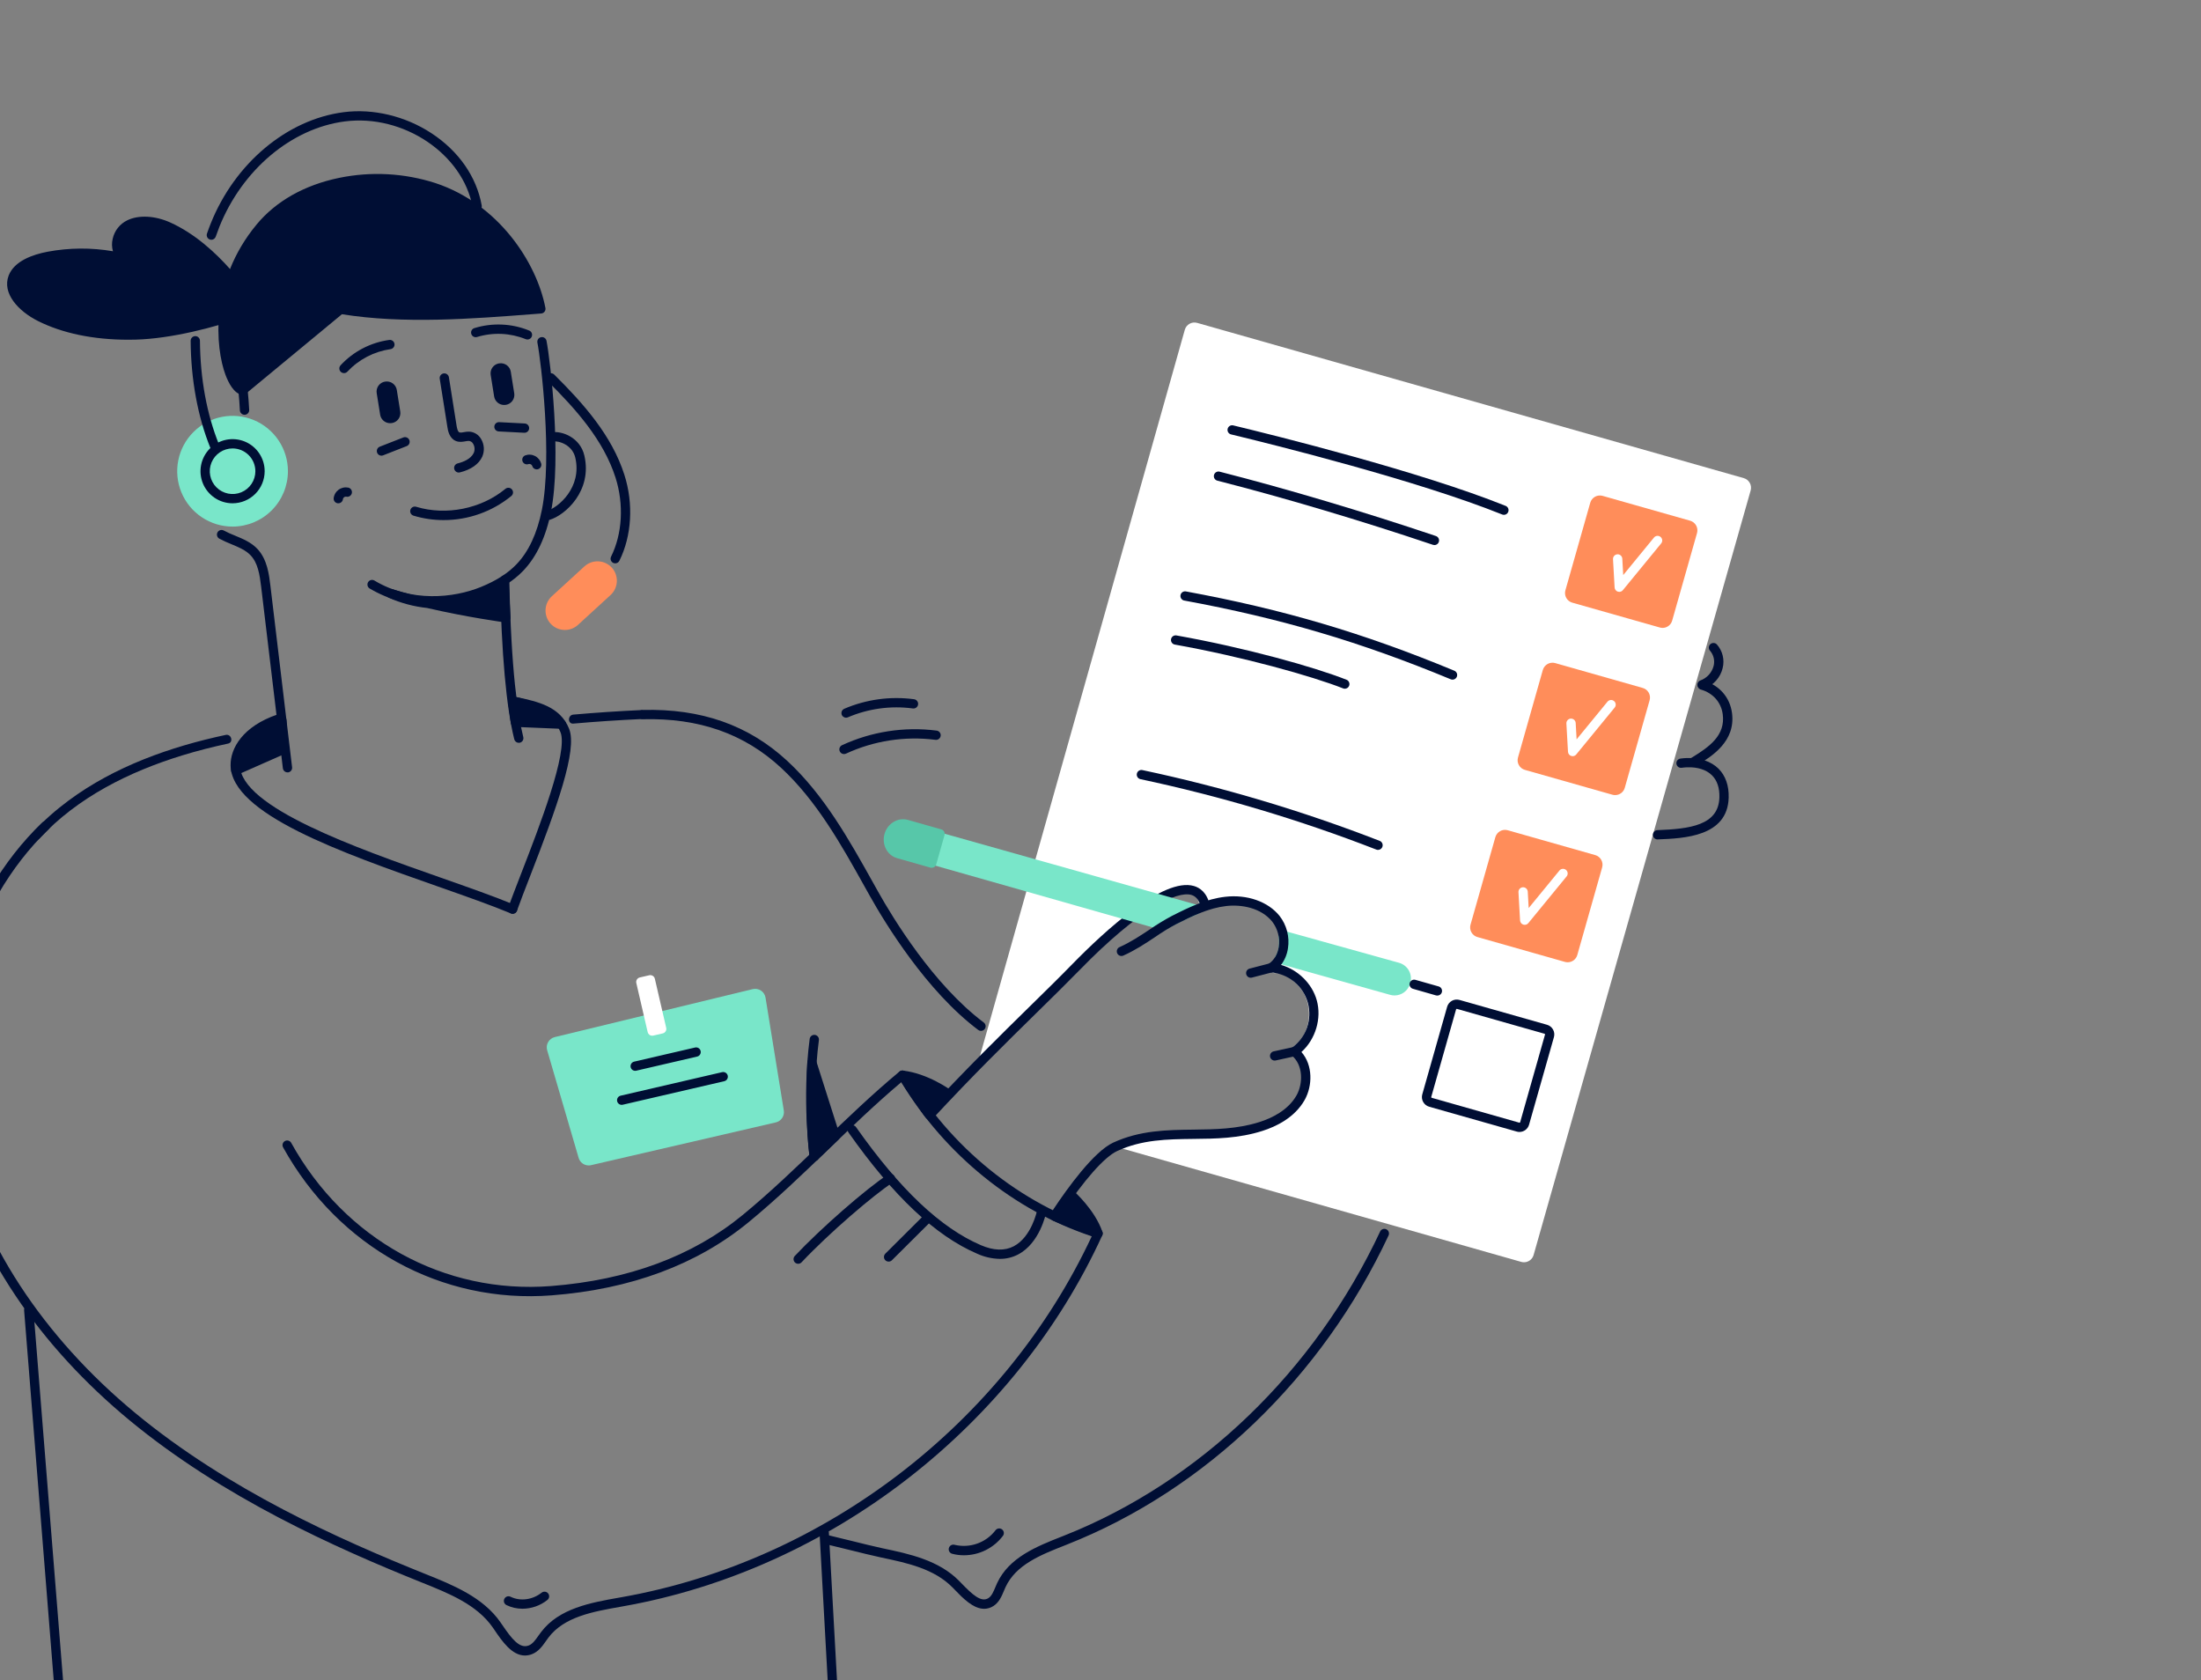 <svg width="376" height="287" viewBox="0 0 376 287" fill="none" xmlns="http://www.w3.org/2000/svg">
<rect x="0" y="0" width="376" height="287" fill="#808080" stroke="none"/>
<g clip-path="url(#clip0_2664_17818)">
<path d="M94.235 179.174L99.61 197.557C99.682 197.803 99.845 198.011 100.066 198.139C100.287 198.268 100.549 198.308 100.798 198.251L132.362 190.939C132.609 190.882 132.825 190.733 132.966 190.522C133.107 190.312 133.163 190.056 133.123 189.806L130.002 170.54C129.98 170.404 129.931 170.274 129.856 170.158C129.781 170.042 129.683 169.942 129.569 169.866C129.454 169.79 129.324 169.737 129.188 169.714C129.052 169.689 128.912 169.694 128.779 169.727L94.959 177.917C94.828 177.949 94.703 178.008 94.596 178.09C94.487 178.171 94.395 178.272 94.328 178.39C94.26 178.508 94.217 178.637 94.201 178.772C94.184 178.907 94.196 179.044 94.235 179.174Z" fill="#79E6C9"/>
<path d="M100.571 199.071C100.183 199.071 99.805 198.945 99.495 198.712C99.184 198.48 98.958 198.151 98.849 197.78L93.473 179.396C93.403 179.162 93.384 178.918 93.412 178.677C93.441 178.436 93.518 178.204 93.64 177.993C93.761 177.783 93.924 177.6 94.118 177.455C94.313 177.308 94.535 177.204 94.771 177.147L128.582 168.953C128.822 168.896 129.072 168.888 129.315 168.93C129.559 168.973 129.791 169.066 129.997 169.203C130.204 169.34 130.38 169.518 130.513 169.726C130.648 169.933 130.737 170.166 130.777 170.411L133.898 189.677C133.972 190.126 133.872 190.586 133.62 190.964C133.368 191.343 132.982 191.612 132.539 191.717L100.976 199.023C100.844 199.055 100.708 199.071 100.571 199.071ZM94.995 178.949L100.372 197.333C100.387 197.384 100.421 197.428 100.467 197.455C100.512 197.482 100.567 197.49 100.619 197.479L132.182 190.166C132.234 190.154 132.28 190.123 132.309 190.078C132.338 190.035 132.35 189.981 132.342 189.928L129.22 170.662C129.216 170.634 129.205 170.607 129.19 170.583C129.174 170.559 129.154 170.538 129.13 170.522C129.106 170.506 129.079 170.495 129.05 170.49C129.021 170.484 128.992 170.485 128.964 170.492L95.145 178.689C95.09 178.703 95.043 178.738 95.014 178.786C95 178.811 94.99 178.838 94.988 178.866C94.985 178.894 94.987 178.922 94.995 178.949Z" fill="#79E6C9"/>
<path d="M297.684 82.426L204.303 55.907C204.187 55.873 204.065 55.861 203.945 55.874C203.826 55.887 203.71 55.925 203.603 55.982C203.498 56.041 203.405 56.119 203.331 56.214C203.256 56.309 203.201 56.418 203.169 56.534L168.23 180.426C168.23 180.426 184.55 164.041 190.569 158.626C194.026 155.514 197.218 153.286 201.524 151.699C204.747 151.045 205.529 153.186 205.755 154.773C209.608 152.96 215.474 152.985 218.193 156.837C220.007 159.33 220.487 163.158 217.768 165.425C219.807 165.248 222.3 167.238 223.434 169.279C225.247 172.678 224.55 177.166 221.376 179.433C225.851 183.079 221.848 190.766 217.088 192.352C209.26 195.135 199.697 192.751 192.086 195.473L260.098 214.787C260.213 214.821 260.335 214.831 260.454 214.818C260.575 214.806 260.691 214.769 260.797 214.711C260.902 214.652 260.995 214.573 261.07 214.479C261.144 214.384 261.199 214.275 261.231 214.159L298.319 83.558C298.353 83.442 298.363 83.32 298.351 83.199C298.336 83.079 298.299 82.963 298.24 82.857C298.181 82.751 298.101 82.659 298.006 82.584C297.91 82.509 297.801 82.455 297.684 82.423V82.426Z" fill="white"/>
<path d="M260.347 215.609C260.19 215.609 260.033 215.586 259.88 215.545L191.871 196.229C191.709 196.184 191.566 196.087 191.463 195.955C191.358 195.824 191.3 195.662 191.294 195.493C191.288 195.326 191.336 195.16 191.43 195.021C191.525 194.883 191.661 194.777 191.818 194.72C195.726 193.324 200.143 193.231 204.415 193.134C208.641 193.042 213.006 192.95 216.821 191.595C219.429 190.724 221.882 187.741 222.421 184.794C222.674 183.412 222.611 181.468 220.875 180.053C220.78 179.976 220.705 179.879 220.655 179.767C220.603 179.657 220.579 179.535 220.583 179.413C220.587 179.291 220.619 179.172 220.676 179.064C220.733 178.957 220.814 178.864 220.914 178.793C223.633 176.851 224.431 172.839 222.727 169.654C221.741 167.882 219.536 166.069 217.829 166.218C217.661 166.233 217.493 166.193 217.348 166.105C217.204 166.019 217.092 165.887 217.027 165.731C216.963 165.574 216.95 165.402 216.99 165.239C217.031 165.075 217.122 164.929 217.251 164.82C219.581 162.88 219.142 159.501 217.545 157.309C215.154 153.909 209.84 153.724 206.086 155.496C205.973 155.551 205.849 155.579 205.724 155.576C205.598 155.574 205.475 155.542 205.364 155.483C205.254 155.424 205.159 155.34 205.087 155.236C205.016 155.133 204.97 155.015 204.952 154.89C204.803 153.836 204.457 153.11 203.922 152.734C203.386 152.358 202.675 152.282 201.723 152.472C197.934 153.877 194.847 155.835 191.084 159.222C185.15 164.559 168.94 180.826 168.777 180.992C168.653 181.116 168.491 181.196 168.316 181.218C168.143 181.242 167.966 181.205 167.813 181.118C167.662 181.028 167.544 180.891 167.478 180.728C167.412 180.565 167.403 180.385 167.451 180.216L202.403 56.327C202.464 56.111 202.567 55.91 202.705 55.734C202.844 55.558 203.016 55.412 203.212 55.303C203.407 55.194 203.623 55.123 203.845 55.097C204.067 55.072 204.294 55.089 204.508 55.15L297.89 81.669C298.325 81.793 298.694 82.084 298.914 82.48C299.135 82.875 299.19 83.341 299.067 83.777L261.988 214.369C261.887 214.726 261.671 215.04 261.376 215.263C261.079 215.487 260.718 215.609 260.347 215.609ZM195.016 195.474L260.315 214.017C260.329 214.024 260.344 214.026 260.36 214.026C260.375 214.026 260.39 214.024 260.404 214.017C260.432 214.002 260.453 213.976 260.463 213.944L297.548 83.347C297.552 83.332 297.554 83.317 297.552 83.3C297.55 83.285 297.545 83.27 297.538 83.256C297.53 83.242 297.52 83.23 297.508 83.221C297.495 83.211 297.481 83.204 297.466 83.2L204.085 56.681C204.056 56.669 204.023 56.669 203.994 56.681C203.967 56.697 203.947 56.723 203.937 56.754L169.833 177.714C174.477 173.077 185.392 162.227 190.048 158.035C193.994 154.489 197.242 152.438 201.26 150.957L201.376 150.923C202.802 150.634 203.974 150.806 204.864 151.433C205.544 151.921 206.049 152.671 206.342 153.671C210.608 152.071 216.183 152.596 218.853 156.391C220.579 158.761 221.183 162.283 219.39 164.849C221.305 165.441 223.169 167.159 224.15 168.904C226.061 172.485 225.349 176.941 222.596 179.488C223.907 180.939 224.409 182.889 224.006 185.087C223.359 188.614 220.504 192.061 217.36 193.108C213.319 194.547 208.821 194.642 204.472 194.734C201.136 194.795 197.963 194.863 195.016 195.474Z" fill="white"/>
<path d="M288.522 89.704L273.57 85.459C273.085 85.321 272.579 85.603 272.441 86.088L268.196 101.042C268.059 101.527 268.34 102.032 268.825 102.169L283.779 106.414C284.264 106.553 284.769 106.27 284.906 105.785L289.152 90.833C289.29 90.347 289.008 89.842 288.522 89.705V89.704Z" fill="#FF8D5A"/>
<path d="M284.022 107.252C283.863 107.252 283.704 107.23 283.552 107.185L268.593 102.941C268.377 102.879 268.177 102.777 268.001 102.637C267.825 102.498 267.678 102.326 267.569 102.13C267.46 101.934 267.39 101.718 267.364 101.496C267.34 101.273 267.357 101.048 267.419 100.832L271.665 85.873C271.788 85.438 272.08 85.07 272.476 84.85C272.871 84.629 273.337 84.575 273.772 84.698L288.732 88.944C289.166 89.069 289.533 89.361 289.754 89.756C289.973 90.151 290.028 90.616 289.906 91.052L285.658 106.012C285.597 106.227 285.495 106.429 285.357 106.605C285.218 106.781 285.045 106.927 284.848 107.036C284.595 107.177 284.312 107.251 284.022 107.252ZM273.31 86.225C273.284 86.225 273.259 86.233 273.239 86.248C273.218 86.263 273.204 86.285 273.197 86.31L268.949 101.268C268.943 101.284 268.94 101.299 268.94 101.314C268.94 101.329 268.943 101.346 268.949 101.36C268.956 101.373 268.966 101.386 268.978 101.395C268.99 101.404 269.004 101.411 269.019 101.416L283.979 105.664C284.009 105.672 284.041 105.668 284.069 105.653C284.096 105.638 284.117 105.612 284.125 105.582L288.373 90.623C288.382 90.593 288.378 90.56 288.362 90.533C288.347 90.506 288.321 90.485 288.292 90.476L273.333 86.228L273.31 86.223V86.225Z" fill="#FF8D5A"/>
<path d="M280.415 118.263L265.462 114.018C264.977 113.881 264.471 114.162 264.334 114.648L260.089 129.6C259.951 130.085 260.232 130.59 260.717 130.729L275.671 134.974C276.156 135.112 276.661 134.83 276.798 134.345L281.044 119.392C281.182 118.907 280.901 118.402 280.415 118.263Z" fill="#FF8D5A"/>
<path d="M275.908 135.81C275.748 135.811 275.59 135.789 275.438 135.744L260.495 131.503C260.06 131.379 259.692 131.087 259.473 130.692C259.252 130.297 259.197 129.831 259.32 129.395L263.565 114.436C263.691 114.002 263.983 113.635 264.378 113.414C264.773 113.194 265.238 113.14 265.674 113.262L280.632 117.51C280.848 117.571 281.05 117.674 281.225 117.812C281.4 117.952 281.547 118.124 281.656 118.32C281.765 118.514 281.835 118.73 281.861 118.953C281.887 119.174 281.868 119.4 281.807 119.615L277.561 134.574C277.458 134.933 277.241 135.247 276.943 135.471C276.644 135.694 276.28 135.813 275.908 135.81ZM275.871 134.223C275.885 134.23 275.901 134.232 275.916 134.232C275.932 134.232 275.947 134.23 275.962 134.223C275.976 134.216 275.987 134.206 275.998 134.194C276.007 134.182 276.014 134.168 276.018 134.152L280.265 119.194C280.27 119.179 280.271 119.162 280.27 119.147C280.268 119.132 280.263 119.117 280.256 119.103C280.248 119.089 280.239 119.077 280.226 119.067C280.214 119.058 280.199 119.051 280.185 119.046L265.225 114.799C265.195 114.79 265.162 114.795 265.134 114.81C265.121 114.817 265.108 114.828 265.099 114.841C265.088 114.853 265.081 114.868 265.077 114.883L260.83 129.841C260.824 129.857 260.82 129.872 260.82 129.887C260.82 129.902 260.824 129.919 260.83 129.933C260.837 129.947 260.847 129.959 260.859 129.968C260.871 129.978 260.885 129.985 260.9 129.989L275.871 134.223Z" fill="#FF8D5A"/>
<path d="M272.31 146.821L257.356 142.575C256.871 142.437 256.366 142.718 256.229 143.204L251.983 158.157C251.845 158.642 252.126 159.147 252.612 159.285L267.565 163.53C268.051 163.668 268.556 163.387 268.693 162.902L272.938 147.948C273.076 147.463 272.795 146.958 272.31 146.821Z" fill="#FF8D5A"/>
<path d="M267.798 164.368C267.644 164.367 267.492 164.346 267.344 164.305L252.385 160.057C251.95 159.933 251.582 159.643 251.361 159.246C251.141 158.851 251.087 158.385 251.21 157.95L255.455 142.991C255.58 142.556 255.872 142.188 256.267 141.966C256.662 141.746 257.128 141.692 257.564 141.814L272.522 146.061C272.738 146.122 272.94 146.226 273.115 146.365C273.29 146.503 273.437 146.676 273.546 146.871C273.655 147.067 273.725 147.282 273.751 147.504C273.776 147.727 273.758 147.952 273.697 148.168L269.451 163.127C269.349 163.486 269.133 163.801 268.834 164.026C268.535 164.25 268.17 164.371 267.798 164.368ZM257.094 143.347C257.074 143.347 257.055 143.353 257.038 143.362C257.024 143.37 257.012 143.38 257.001 143.393C256.992 143.405 256.985 143.42 256.982 143.435L252.734 158.394C252.728 158.408 252.724 158.424 252.724 158.44C252.724 158.455 252.728 158.47 252.734 158.484C252.749 158.511 252.774 158.533 252.804 158.542L267.764 162.786C267.792 162.798 267.825 162.798 267.854 162.786C267.868 162.779 267.88 162.768 267.889 162.756C267.9 162.744 267.907 162.73 267.91 162.715L272.158 147.755C272.162 147.74 272.164 147.725 272.163 147.708C272.16 147.693 272.155 147.678 272.148 147.664C272.14 147.651 272.131 147.638 272.118 147.629C272.105 147.619 272.091 147.612 272.077 147.607L257.117 143.362L257.094 143.347Z" fill="#FF8D5A"/>
<path d="M58.187 52.822C69.212 54.66 81.866 53.554 92.396 52.745C90.849 44.688 84.128 35.321 74.142 32.02C64.156 28.717 51.152 30.743 44.45 38.845C34.544 50.812 38.474 66.145 41.463 66.653L58.187 52.822Z" fill="#000E34"/>
<path d="M41.46 67.446C41.416 67.446 41.371 67.442 41.327 67.435C39.967 67.209 39.06 65.451 38.518 64.024C36.809 59.427 35.724 48.137 43.836 38.348C47.134 34.365 51.996 31.612 57.905 30.388C63.384 29.254 69.065 29.558 74.391 31.274C85.169 34.842 91.682 44.833 93.176 52.605C93.196 52.715 93.195 52.828 93.169 52.937C93.144 53.046 93.096 53.148 93.028 53.237C92.96 53.326 92.874 53.4 92.775 53.453C92.677 53.505 92.569 53.538 92.458 53.547L91.027 53.658C80.671 54.46 68.949 55.367 58.414 53.674L41.966 67.273C41.823 67.389 41.645 67.45 41.461 67.448L41.46 67.446ZM64.542 31.338C57.338 31.338 49.714 33.724 45.05 39.35C37.956 47.923 38.142 58.471 39.998 63.471C40.506 64.83 41.014 65.472 41.329 65.737L57.675 52.222C57.762 52.149 57.864 52.097 57.974 52.067C58.083 52.038 58.198 52.032 58.31 52.05C68.736 53.79 80.522 52.882 90.898 52.077L91.424 52.036C89.715 44.844 83.657 36.016 73.885 32.784C70.867 31.814 67.714 31.325 64.542 31.338Z" fill="#000E34"/>
<path d="M28.763 38.726C25.248 37.139 20.874 37.416 20.023 40.97C19.683 42.39 20.227 44.093 21.924 44.306C17.469 43.119 12.805 42.942 8.273 43.786C5.736 44.265 3.015 45.303 2.223 47.352C1.204 49.99 3.942 52.675 6.843 54.131C11.7 56.568 17.52 57.377 23.146 57.228C28.773 57.078 35.914 55.356 41.299 53.443C40.762 53.545 42.747 52.203 42.763 51.829C42.763 51.82 37.012 42.453 28.762 38.726H28.763Z" fill="#000E34"/>
<path d="M21.879 58.028C15.97 58.028 10.672 56.931 6.487 54.832C3.149 53.157 0.307 50.104 1.482 47.057C2.45 44.564 5.63 43.47 8.126 42.998C11.814 42.308 15.597 42.281 19.296 42.916C19.095 42.223 19.08 41.488 19.252 40.786C19.401 40.105 19.702 39.467 20.135 38.92C20.567 38.373 21.118 37.931 21.745 37.63C23.672 36.686 26.483 36.827 29.084 38.002C37.47 41.784 43.196 51.014 43.436 51.404C43.518 51.54 43.558 51.698 43.552 51.857C43.53 52.362 43.12 52.736 42.336 53.41L42.059 53.648C42.025 53.77 41.962 53.883 41.875 53.975C41.788 54.068 41.68 54.138 41.561 54.18C36.647 55.928 29.233 57.852 23.163 58.013C22.736 58.022 22.304 58.027 21.881 58.027L21.879 58.028ZM13.929 44.046C12.08 44.046 10.236 44.218 8.421 44.559C6.7 44.883 3.704 45.714 2.964 47.63C2.15 49.736 4.588 52.103 7.2 53.414C11.454 55.549 16.96 56.587 23.125 56.426C28.856 56.275 35.861 54.489 40.657 52.819C40.858 52.597 41.075 52.391 41.31 52.203C41.439 52.092 41.633 51.924 41.793 51.779C40.531 49.877 35.344 42.565 28.438 39.448C26.29 38.478 23.938 38.315 22.452 39.054C22.032 39.254 21.666 39.547 21.378 39.911C21.091 40.276 20.893 40.701 20.797 41.156C20.715 41.457 20.694 41.771 20.737 42.081C20.781 42.39 20.885 42.687 21.047 42.954C21.176 43.145 21.354 43.297 21.564 43.394L22.132 43.541C22.326 43.594 22.492 43.718 22.597 43.888C22.703 44.058 22.74 44.263 22.702 44.459C22.663 44.656 22.55 44.831 22.389 44.948C22.226 45.065 22.025 45.118 21.826 45.093C21.566 45.061 21.312 44.998 21.067 44.904C18.731 44.334 16.334 44.045 13.93 44.045L13.929 44.046Z" fill="#000E34"/>
<path d="M105.1 96.225C104.978 96.225 104.857 96.197 104.746 96.143C104.559 96.048 104.416 95.883 104.349 95.683C104.282 95.484 104.297 95.266 104.391 95.077C106.319 91.193 106.603 86.147 105.151 81.583C103.11 75.187 98.378 69.888 93.561 65.114C93.487 65.04 93.427 64.953 93.388 64.857C93.347 64.761 93.325 64.658 93.324 64.553C93.323 64.449 93.343 64.345 93.383 64.249C93.422 64.151 93.48 64.064 93.554 63.99C93.627 63.915 93.715 63.856 93.811 63.815C93.907 63.774 94.01 63.753 94.114 63.753C94.219 63.753 94.323 63.772 94.419 63.812C94.516 63.851 94.604 63.909 94.679 63.983C99.638 68.898 104.522 74.374 106.662 81.098C108.249 86.045 107.92 91.535 105.812 95.78C105.747 95.914 105.645 96.027 105.52 96.105C105.395 96.184 105.249 96.226 105.1 96.227V96.225Z" fill="#000E34"/>
<path d="M87.58 156.082C87.475 156.082 87.372 156.06 87.276 156.021C83.915 154.622 79.499 153.074 74.824 151.428C58.278 145.617 39.513 139.029 39.391 130.729C39.348 127.861 41.431 124.076 47.387 122.047C47.587 121.981 47.805 121.995 47.993 122.087C48.182 122.181 48.326 122.345 48.394 122.544C48.462 122.744 48.447 122.962 48.354 123.15C48.261 123.339 48.096 123.483 47.897 123.55C42.736 125.305 40.943 128.501 40.977 130.703C41.084 137.898 60.889 144.854 75.349 149.933C80.045 151.583 84.483 153.14 87.884 154.554C88.053 154.626 88.191 154.754 88.277 154.915C88.363 155.077 88.389 155.263 88.353 155.443C88.317 155.622 88.221 155.784 88.08 155.9C87.938 156.017 87.761 156.08 87.578 156.082H87.58Z" fill="#000E34"/>
<path d="M87.579 156.081C87.49 156.081 87.401 156.066 87.317 156.037C87.119 155.966 86.956 155.821 86.865 155.631C86.774 155.442 86.763 155.224 86.832 155.025C87.385 153.439 88.191 151.399 89.109 149.008C92.099 141.301 97.104 128.421 95.748 125.069C94.526 122.042 91.463 121.384 87.915 120.619L87.412 120.51C87.31 120.488 87.214 120.446 87.128 120.387C87.043 120.328 86.97 120.251 86.914 120.165C86.856 120.077 86.819 119.978 86.8 119.876C86.781 119.773 86.784 119.669 86.806 119.567C86.828 119.465 86.869 119.369 86.929 119.283C86.989 119.198 87.064 119.124 87.152 119.068C87.24 119.011 87.338 118.973 87.44 118.955C87.543 118.936 87.647 118.939 87.749 118.96L88.249 119.069C91.904 119.855 95.682 120.668 97.219 124.474C98.69 128.101 95.087 137.999 90.587 149.583C89.667 151.952 88.873 153.998 88.32 155.551C88.266 155.705 88.167 155.839 88.033 155.934C87.901 156.028 87.742 156.08 87.579 156.081Z" fill="#000E34"/>
<path d="M167.596 176.092C167.421 176.092 167.251 176.034 167.113 175.928C158.274 169.298 151.225 157.723 148.609 153.057L147.752 151.525C143.707 144.272 139.523 136.791 133.442 131.16C127.138 125.32 119.407 122.608 109.808 122.855C109.598 122.86 109.394 122.781 109.242 122.637C109.088 122.492 109 122.293 108.994 122.082C108.989 121.872 109.067 121.668 109.212 121.514C109.358 121.362 109.557 121.274 109.767 121.268C119.804 121.008 127.9 123.863 134.518 129.997C140.785 135.801 145.033 143.401 149.138 150.751L149.992 152.28C152.56 156.86 159.461 168.211 168.063 174.658C168.196 174.759 168.294 174.897 168.345 175.057C168.394 175.216 168.393 175.386 168.34 175.544C168.287 175.703 168.186 175.84 168.05 175.937C167.916 176.034 167.754 176.087 167.587 176.087L167.596 176.092Z" fill="#000E34"/>
<path d="M89.681 282.782C87.451 282.782 85.781 280.34 84.511 278.475L84.189 278.004C81.469 274.092 76.737 272.188 72.154 270.351C57.274 264.375 38.156 255.828 22.156 242.626C14.429 236.243 7.876 229.099 2.7 221.386C-2.93 213 -6.783 204.194 -8.748 195.183C-10.76 185.95 -10.335 175.509 -7.563 165.783C-4.691 155.756 0.411 147.003 7.201 140.518C7.276 140.441 7.364 140.38 7.463 140.339C7.561 140.298 7.666 140.277 7.773 140.277C7.88 140.279 7.985 140.301 8.083 140.343C8.18 140.385 8.269 140.446 8.343 140.523C8.417 140.601 8.474 140.691 8.512 140.792C8.549 140.892 8.567 140.998 8.562 141.104C8.557 141.21 8.531 141.316 8.486 141.412C8.44 141.508 8.376 141.594 8.296 141.665C-4.907 154.278 -11.278 176.155 -7.198 194.856C-3.513 211.753 7.271 228.288 23.173 241.413C38.992 254.476 57.979 262.959 72.752 268.888C77.328 270.727 82.516 272.807 85.498 277.113L85.826 277.589C87.413 279.919 88.76 281.653 90.305 281.073C90.985 280.82 91.47 280.123 91.987 279.386C92.135 279.178 92.28 278.97 92.441 278.77C95.507 274.708 100.946 273.747 105.747 272.897L106.271 272.805C140.949 266.642 171.601 243.063 186.507 211.17C173.249 206.778 161.479 197.254 153.966 184.853C149.66 188.48 145.546 192.445 141.554 196.284C137.182 200.493 132.66 204.842 127.882 208.768C119.074 216.008 107.762 220.212 94.256 221.261C75.394 222.729 57.803 213.034 48.35 195.96C48.256 195.776 48.237 195.564 48.297 195.367C48.357 195.17 48.492 195.005 48.671 194.905C48.852 194.804 49.062 194.779 49.262 194.832C49.461 194.886 49.631 195.015 49.736 195.191C58.885 211.716 75.894 221.1 94.129 219.673C107.304 218.648 118.32 214.566 126.872 207.537C131.599 203.65 136.099 199.322 140.448 195.135C144.682 191.055 149.061 186.853 153.66 183.032C153.748 182.958 153.851 182.904 153.963 182.875C154.074 182.844 154.191 182.84 154.304 182.86C154.417 182.879 154.525 182.924 154.62 182.99C154.715 183.055 154.794 183.141 154.852 183.24C162.304 195.973 174.32 205.701 187.816 209.927C187.924 209.96 188.022 210.016 188.107 210.091C188.191 210.166 188.258 210.257 188.304 210.359C188.35 210.462 188.373 210.574 188.373 210.686C188.373 210.799 188.348 210.91 188.301 211.012C180.99 227.018 169.489 241.383 155.071 252.564C140.655 263.746 123.86 271.281 106.534 274.359L106.008 274.455C101.276 275.291 96.382 276.155 93.689 279.72C93.55 279.903 93.415 280.099 93.279 280.291C92.676 281.153 91.992 282.127 90.856 282.558C90.481 282.702 90.082 282.778 89.68 282.782H89.681Z" fill="#000E34"/>
<path d="M170.796 215.031C169.46 215.003 168.145 214.703 166.93 214.148C159.806 211.087 152.628 204.33 144.987 193.491C144.918 193.407 144.867 193.308 144.837 193.204C144.808 193.099 144.801 192.988 144.815 192.881C144.83 192.772 144.867 192.668 144.924 192.575C144.981 192.482 145.057 192.401 145.146 192.339C145.235 192.276 145.337 192.232 145.444 192.211C145.552 192.189 145.662 192.19 145.769 192.214C145.875 192.236 145.976 192.282 146.065 192.345C146.153 192.409 146.228 192.49 146.283 192.585C153.74 203.169 160.708 209.747 167.566 212.691C169.74 213.625 171.63 213.686 173.183 212.873C176.217 211.286 177.144 206.859 177.154 206.817C177.195 206.609 177.317 206.428 177.491 206.312C177.667 206.194 177.882 206.152 178.088 206.193C178.294 206.234 178.476 206.356 178.593 206.531C178.709 206.705 178.753 206.92 178.712 207.127C178.668 207.34 177.632 212.34 173.926 214.276C172.961 214.781 171.885 215.04 170.796 215.031Z" fill="#000E34"/>
<path d="M136.351 215.868C136.196 215.87 136.044 215.824 135.915 215.739C135.785 215.654 135.683 215.533 135.622 215.39C135.56 215.247 135.542 215.09 135.569 214.938C135.597 214.784 135.669 214.644 135.775 214.531C140.2 209.832 147.924 203.076 151.671 200.63C151.758 200.574 151.855 200.534 151.958 200.515C152.06 200.495 152.166 200.496 152.268 200.519C152.37 200.54 152.466 200.581 152.553 200.639C152.638 200.698 152.712 200.773 152.769 200.861C152.826 200.948 152.865 201.045 152.884 201.148C152.904 201.25 152.903 201.355 152.882 201.457C152.86 201.559 152.819 201.656 152.76 201.742C152.701 201.828 152.626 201.902 152.538 201.959C149.241 204.112 141.705 210.549 136.93 215.619C136.855 215.698 136.766 215.761 136.666 215.804C136.566 215.846 136.46 215.868 136.351 215.868Z" fill="#000E34"/>
<path d="M151.803 215.497C151.645 215.498 151.49 215.451 151.359 215.364C151.227 215.276 151.125 215.151 151.064 215.006C151.005 214.859 150.989 214.699 151.021 214.544C151.053 214.389 151.13 214.247 151.243 214.137L157.589 207.824C157.663 207.752 157.752 207.693 157.848 207.654C157.946 207.615 158.049 207.595 158.153 207.596C158.259 207.596 158.362 207.618 158.458 207.658C158.554 207.699 158.641 207.757 158.715 207.833C158.788 207.906 158.846 207.995 158.886 208.092C158.924 208.189 158.944 208.292 158.943 208.396C158.943 208.502 158.922 208.605 158.881 208.701C158.84 208.797 158.781 208.884 158.706 208.958L152.361 215.271C152.212 215.416 152.011 215.498 151.803 215.497Z" fill="#000E34"/>
<path d="M89.251 274.79C88.309 274.792 87.379 274.581 86.531 274.171C86.436 274.126 86.351 274.063 86.28 273.985C86.209 273.907 86.155 273.816 86.12 273.716C86.085 273.618 86.071 273.512 86.076 273.407C86.082 273.302 86.109 273.199 86.155 273.106C86.202 273.011 86.266 272.926 86.345 272.857C86.423 272.788 86.516 272.734 86.616 272.701C86.715 272.667 86.821 272.654 86.926 272.661C87.031 272.669 87.132 272.698 87.226 272.746C88.884 273.552 90.964 273.28 92.526 272.047C92.607 271.983 92.701 271.933 92.802 271.905C92.903 271.877 93.008 271.868 93.111 271.881C93.216 271.892 93.315 271.925 93.407 271.976C93.498 272.027 93.578 272.095 93.642 272.177C93.708 272.259 93.755 272.354 93.783 272.454C93.811 272.555 93.819 272.66 93.808 272.763C93.795 272.868 93.762 272.967 93.71 273.059C93.659 273.15 93.59 273.23 93.508 273.294C92.297 274.257 90.798 274.783 89.251 274.79Z" fill="#000E34"/>
<path d="M168.117 274.801C166.253 274.801 164.49 272.987 163.116 271.56L162.738 271.171C159.565 267.938 154.941 266.964 150.465 266.023C149.173 265.753 146.884 265.185 144.862 264.683C143.501 264.346 142.205 264.026 141.358 263.831C141.254 263.81 141.156 263.768 141.069 263.708C140.983 263.648 140.908 263.571 140.851 263.483C140.794 263.394 140.755 263.294 140.738 263.19C140.719 263.086 140.722 262.979 140.746 262.877C140.769 262.774 140.814 262.676 140.876 262.591C140.937 262.505 141.015 262.433 141.106 262.378C141.196 262.322 141.296 262.286 141.4 262.27C141.504 262.255 141.611 262.259 141.714 262.285C142.575 262.483 143.872 262.804 145.243 263.144C147.251 263.641 149.526 264.205 150.791 264.47C155.281 265.413 160.369 266.483 163.871 270.059L164.257 270.456C166.106 272.367 167.621 273.766 168.853 272.977C169.401 272.628 169.712 271.887 170.041 271.103C170.134 270.875 170.229 270.649 170.328 270.438C172.369 266.018 177.129 264.142 181.319 262.487L181.773 262.306C204.932 253.146 224.61 234.2 235.771 210.354C235.816 210.26 235.878 210.175 235.955 210.106C236.032 210.035 236.123 209.981 236.221 209.946C236.32 209.911 236.424 209.895 236.528 209.901C236.633 209.905 236.734 209.931 236.829 209.976C236.923 210.02 237.008 210.083 237.078 210.161C237.148 210.238 237.202 210.328 237.237 210.427C237.272 210.525 237.288 210.63 237.283 210.734C237.278 210.838 237.253 210.94 237.208 211.034C225.875 235.254 205.888 254.481 182.358 263.79L181.904 263.972C177.79 265.593 173.539 267.27 171.772 271.109C171.68 271.31 171.593 271.516 171.505 271.725C171.117 272.655 170.675 273.708 169.708 274.325C169.235 274.635 168.682 274.801 168.117 274.801Z" fill="#000E34"/>
<path d="M10.587 295.495C10.388 295.493 10.197 295.418 10.051 295.284C9.904 295.148 9.815 294.962 9.799 294.764L4.119 223.822C4.102 223.611 4.17 223.403 4.307 223.242C4.444 223.083 4.64 222.983 4.85 222.967C5.061 222.949 5.268 223.017 5.429 223.154C5.59 223.291 5.689 223.487 5.706 223.697L11.386 294.64C11.394 294.743 11.382 294.849 11.35 294.947C11.319 295.047 11.267 295.139 11.199 295.218C11.131 295.298 11.049 295.363 10.957 295.41C10.864 295.458 10.762 295.486 10.658 295.495H10.587Z" fill="#000E34"/>
<path d="M142.695 297C142.492 296.999 142.298 296.921 142.15 296.782C142.004 296.642 141.916 296.451 141.904 296.25L140.009 261.877C140.004 261.773 140.018 261.668 140.053 261.57C140.088 261.471 140.141 261.381 140.211 261.304C140.281 261.226 140.365 261.163 140.459 261.117C140.554 261.073 140.656 261.046 140.76 261.041C140.863 261.035 140.967 261.051 141.066 261.085C141.164 261.12 141.256 261.173 141.333 261.243C141.411 261.312 141.474 261.396 141.52 261.491C141.564 261.585 141.59 261.687 141.596 261.791L143.491 296.161C143.502 296.371 143.429 296.577 143.289 296.734C143.149 296.89 142.953 296.985 142.743 296.998L142.695 297Z" fill="#000E34"/>
<path d="M139.102 198.331C138.911 198.331 138.727 198.261 138.583 198.136C138.44 198.012 138.345 197.839 138.318 197.651C138.304 197.552 136.959 187.813 138.318 177.458C138.345 177.249 138.454 177.059 138.621 176.93C138.788 176.802 138.999 176.745 139.208 176.772C139.417 176.799 139.606 176.908 139.735 177.075C139.863 177.241 139.921 177.453 139.894 177.662C138.568 187.798 139.877 197.333 139.894 197.428C139.91 197.532 139.904 197.639 139.878 197.741C139.854 197.844 139.807 197.94 139.744 198.025C139.68 198.109 139.602 198.179 139.51 198.233C139.419 198.286 139.318 198.321 139.214 198.335C139.176 198.335 139.14 198.334 139.102 198.331Z" fill="#000E34"/>
<path d="M108.509 182.906C108.314 182.906 108.127 182.834 107.982 182.704C107.837 182.574 107.745 182.396 107.722 182.203C107.701 182.008 107.752 181.813 107.863 181.655C107.976 181.496 108.143 181.384 108.333 181.34L118.738 178.929C118.84 178.905 118.945 178.902 119.047 178.918C119.15 178.936 119.249 178.973 119.337 179.029C119.426 179.084 119.502 179.155 119.563 179.241C119.624 179.325 119.666 179.421 119.691 179.522C119.714 179.624 119.717 179.729 119.7 179.831C119.683 179.935 119.645 180.033 119.59 180.121C119.535 180.21 119.463 180.286 119.379 180.347C119.293 180.407 119.198 180.45 119.096 180.474L108.691 182.886C108.631 182.9 108.57 182.906 108.509 182.906Z" fill="#000E34"/>
<path d="M106.202 188.721C106.007 188.72 105.82 188.648 105.674 188.518C105.529 188.388 105.438 188.21 105.415 188.017C105.393 187.823 105.443 187.629 105.556 187.469C105.668 187.31 105.835 187.198 106.025 187.154L123.368 183.136C123.573 183.088 123.789 183.124 123.967 183.236C124.145 183.347 124.273 183.525 124.32 183.729C124.368 183.934 124.332 184.15 124.22 184.328C124.109 184.507 123.931 184.634 123.727 184.682L106.385 188.7C106.325 188.714 106.263 188.721 106.202 188.721Z" fill="#000E34"/>
<path d="M276.621 101.1C276.536 101.1 276.453 101.086 276.373 101.059C276.221 101.01 276.087 100.915 275.99 100.789C275.893 100.662 275.835 100.51 275.827 100.35L275.553 95.52C275.541 95.31 275.613 95.103 275.753 94.946C275.893 94.789 276.091 94.694 276.301 94.681C276.512 94.669 276.718 94.741 276.875 94.881C277.032 95.022 277.127 95.219 277.14 95.429L277.298 98.228L282.563 91.807C282.698 91.649 282.889 91.55 283.097 91.531C283.304 91.513 283.509 91.577 283.67 91.709C283.83 91.84 283.933 92.03 283.956 92.236C283.978 92.442 283.918 92.65 283.789 92.813L277.235 100.806C277.161 100.898 277.067 100.972 276.961 101.022C276.854 101.074 276.738 101.099 276.621 101.099V101.1Z" fill="white"/>
<path d="M268.655 129.164C268.571 129.165 268.488 129.152 268.41 129.125C268.257 129.076 268.125 128.982 268.026 128.856C267.929 128.729 267.873 128.576 267.863 128.416L267.589 123.584C267.583 123.479 267.598 123.375 267.632 123.277C267.666 123.178 267.72 123.088 267.79 123.01C267.86 122.932 267.944 122.869 268.038 122.824C268.132 122.778 268.234 122.753 268.338 122.747C268.442 122.741 268.547 122.755 268.645 122.79C268.744 122.824 268.834 122.878 268.912 122.947C268.99 123.018 269.053 123.102 269.099 123.196C269.143 123.289 269.17 123.391 269.176 123.496L269.334 126.29L274.599 119.869C274.665 119.786 274.746 119.717 274.839 119.667C274.93 119.615 275.032 119.583 275.137 119.572C275.242 119.561 275.347 119.57 275.449 119.6C275.55 119.63 275.644 119.681 275.726 119.747C275.807 119.814 275.875 119.896 275.924 119.99C275.973 120.083 276.004 120.186 276.013 120.29C276.021 120.396 276.011 120.501 275.978 120.602C275.946 120.703 275.895 120.795 275.825 120.875L269.271 128.87C269.196 128.961 269.102 129.036 268.996 129.087C268.889 129.138 268.773 129.164 268.655 129.164Z" fill="white"/>
<path d="M260.469 157.972C260.385 157.973 260.302 157.96 260.222 157.933C260.071 157.884 259.937 157.789 259.84 157.663C259.743 157.536 259.685 157.384 259.676 157.224L259.402 152.392C259.39 152.182 259.463 151.976 259.603 151.818C259.743 151.661 259.941 151.566 260.151 151.555C260.362 151.543 260.568 151.615 260.725 151.755C260.882 151.896 260.977 152.093 260.989 152.304L261.147 155.103L266.412 148.682C266.547 148.524 266.738 148.425 266.945 148.407C267.153 148.388 267.358 148.452 267.518 148.583C267.679 148.715 267.782 148.905 267.804 149.111C267.827 149.318 267.767 149.525 267.638 149.688L261.084 157.682C261.01 157.774 260.916 157.847 260.809 157.897C260.703 157.947 260.587 157.973 260.469 157.972Z" fill="white"/>
<path d="M49.109 131.927C48.916 131.927 48.729 131.856 48.584 131.727C48.439 131.599 48.346 131.422 48.323 131.229L44.619 100.266C44.357 98.07 44.039 96.145 42.806 94.849C41.966 93.963 40.779 93.473 39.522 92.952C38.826 92.677 38.145 92.365 37.482 92.016C37.39 91.966 37.308 91.9 37.24 91.819C37.172 91.738 37.123 91.644 37.092 91.543C37.062 91.443 37.052 91.337 37.063 91.233C37.073 91.129 37.105 91.026 37.155 90.935C37.206 90.843 37.274 90.762 37.357 90.696C37.439 90.63 37.534 90.581 37.635 90.553C37.736 90.524 37.842 90.516 37.947 90.528C38.051 90.541 38.152 90.574 38.243 90.626C38.858 90.947 39.491 91.235 40.138 91.487C41.498 92.05 42.894 92.621 43.966 93.754C45.655 95.536 45.968 98.157 46.197 100.072L49.898 131.052C49.923 131.261 49.864 131.472 49.734 131.637C49.604 131.802 49.414 131.909 49.205 131.934L49.109 131.929V131.927Z" fill="#000E34"/>
<path d="M41.773 70.847C41.569 70.847 41.374 70.768 41.226 70.626C41.078 70.486 40.99 70.294 40.981 70.09C40.888 68.072 40.627 65.733 40.374 63.468C40.119 61.204 39.855 58.815 39.76 56.746C39.755 56.642 39.77 56.538 39.806 56.441C39.842 56.342 39.897 56.252 39.967 56.176C40.037 56.098 40.122 56.036 40.217 55.992C40.31 55.947 40.414 55.922 40.518 55.918C40.622 55.913 40.727 55.928 40.824 55.965C40.922 56 41.013 56.055 41.089 56.125C41.166 56.196 41.228 56.28 41.273 56.375C41.317 56.47 41.342 56.572 41.347 56.676C41.439 58.693 41.703 61.033 41.954 63.297C42.206 65.562 42.473 67.951 42.57 70.019C42.58 70.229 42.505 70.435 42.363 70.59C42.221 70.746 42.023 70.839 41.813 70.849H41.774L41.773 70.847Z" fill="#000E34"/>
<path d="M74.014 103.453C70.213 103.476 66.478 102.473 63.198 100.551C63.102 100.502 63.017 100.433 62.949 100.35C62.879 100.265 62.829 100.169 62.8 100.065C62.77 99.96 62.762 99.852 62.776 99.744C62.79 99.637 62.825 99.534 62.882 99.44C62.937 99.347 63.011 99.267 63.099 99.203C63.187 99.14 63.286 99.096 63.392 99.072C63.497 99.049 63.606 99.047 63.713 99.069C63.819 99.088 63.92 99.131 64.009 99.192C70.226 102.891 77.457 102.172 82.142 100.266C84.753 99.206 86.749 97.932 88.243 96.375C90.312 94.22 91.768 91.09 92.572 87.083C94.363 78.112 92.453 61.85 91.802 58.501C91.768 58.297 91.815 58.089 91.932 57.919C92.05 57.749 92.23 57.632 92.434 57.593C92.636 57.553 92.846 57.595 93.02 57.709C93.192 57.822 93.314 57.998 93.359 58.201C94.021 61.601 95.965 78.196 94.127 87.394C93.264 91.713 91.669 95.101 89.388 97.485C87.737 99.208 85.562 100.602 82.738 101.749C79.967 102.873 77.005 103.453 74.014 103.456V103.453Z" fill="#000E34"/>
<path d="M88.623 126.88C88.446 126.88 88.274 126.821 88.134 126.712C87.996 126.603 87.896 126.451 87.854 126.28C86.478 120.751 85.66 111.599 85.422 99.08C85.418 98.87 85.498 98.666 85.644 98.515C85.789 98.364 85.989 98.276 86.199 98.273C86.41 98.269 86.613 98.349 86.765 98.494C86.916 98.639 87.003 98.84 87.008 99.051C87.3 114.5 88.465 122.17 89.392 125.901C89.442 126.105 89.411 126.321 89.302 126.501C89.194 126.681 89.018 126.811 88.814 126.862C88.751 126.875 88.686 126.881 88.622 126.88H88.623Z" fill="#000E34"/>
<path d="M78.376 80.717C78.181 80.717 77.993 80.647 77.848 80.518C77.703 80.389 77.609 80.212 77.585 80.02C77.562 79.827 77.61 79.632 77.72 79.473C77.831 79.313 77.996 79.2 78.184 79.154C79.172 78.909 80.451 78.394 80.942 77.341C81.043 77.094 81.085 76.828 81.065 76.564C81.047 76.299 80.966 76.042 80.831 75.812C80.762 75.677 80.661 75.56 80.537 75.474C80.413 75.387 80.268 75.332 80.117 75.314C79.91 75.316 79.702 75.339 79.498 75.382C79.027 75.466 78.44 75.571 77.843 75.312C76.726 74.829 76.513 73.499 76.425 72.921L75.117 64.67C75.09 64.465 75.145 64.259 75.268 64.094C75.391 63.928 75.575 63.818 75.779 63.785C75.983 63.752 76.192 63.802 76.361 63.92C76.529 64.038 76.645 64.219 76.684 64.422L77.992 72.674C78.033 72.932 78.157 73.719 78.475 73.857C78.725 73.904 78.981 73.891 79.225 73.821C79.549 73.752 79.878 73.721 80.209 73.731C80.619 73.762 81.015 73.895 81.361 74.116C81.708 74.338 81.994 74.641 82.194 75C82.463 75.451 82.618 75.96 82.651 76.484C82.684 77.008 82.591 77.532 82.382 78.012C81.783 79.293 80.464 80.218 78.567 80.689C78.503 80.707 78.439 80.716 78.374 80.719L78.376 80.717Z" fill="#000E34"/>
<path d="M65.161 77.833C64.977 77.832 64.799 77.767 64.657 77.648C64.516 77.53 64.421 77.366 64.387 77.185C64.353 77.004 64.383 76.817 64.471 76.655C64.56 76.494 64.702 76.368 64.873 76.3L68.924 74.713C69.118 74.644 69.333 74.652 69.52 74.739C69.708 74.825 69.856 74.981 69.931 75.173C70.006 75.365 70.002 75.579 69.922 75.769C69.841 75.959 69.69 76.112 69.501 76.191L65.45 77.778C65.358 77.815 65.261 77.833 65.161 77.835V77.833Z" fill="#000E34"/>
<path d="M93.677 88.824C93.486 88.825 93.299 88.757 93.155 88.632C93.01 88.507 92.915 88.334 92.887 88.145C92.86 87.956 92.901 87.763 93.005 87.602C93.109 87.441 93.267 87.323 93.45 87.269C95.364 86.698 99.466 83.266 98.277 78.166C97.779 76.029 95.537 75.244 94.425 75.406C94.322 75.421 94.216 75.415 94.115 75.389C94.014 75.364 93.92 75.318 93.836 75.256C93.753 75.194 93.683 75.115 93.629 75.026C93.576 74.937 93.541 74.837 93.526 74.734C93.512 74.631 93.516 74.526 93.542 74.425C93.568 74.324 93.614 74.229 93.676 74.146C93.738 74.063 93.816 73.992 93.907 73.938C93.996 73.886 94.095 73.85 94.198 73.835C96.104 73.561 99.121 74.787 99.826 77.806C101.226 83.817 96.585 87.987 93.908 88.79C93.833 88.812 93.755 88.824 93.677 88.824Z" fill="#000E34"/>
<path d="M66.03 66.508L66 66.513C65.801 66.545 65.666 66.732 65.698 66.932L66.287 70.611C66.319 70.81 66.507 70.945 66.706 70.913L66.735 70.909C66.934 70.877 67.069 70.689 67.038 70.49L66.448 66.811C66.416 66.612 66.229 66.477 66.03 66.508Z" fill="#000E34"/>
<path d="M66.644 72.286C66.234 72.286 65.838 72.14 65.526 71.874C65.214 71.608 65.007 71.24 64.942 70.835L64.353 67.154C64.317 66.93 64.326 66.702 64.378 66.482C64.43 66.262 64.525 66.054 64.658 65.871C64.79 65.689 64.958 65.533 65.15 65.414C65.342 65.296 65.557 65.216 65.781 65.18H65.819C66.269 65.109 66.73 65.221 67.098 65.489C67.466 65.758 67.715 66.16 67.787 66.61L68.377 70.29C68.448 70.741 68.338 71.202 68.071 71.572C67.804 71.943 67.399 72.191 66.949 72.264H66.922C66.831 72.277 66.738 72.284 66.646 72.284L66.644 72.286Z" fill="#000E34"/>
<path d="M89.582 73.92H89.538L85.196 73.694C84.986 73.682 84.788 73.588 84.647 73.431C84.507 73.274 84.434 73.068 84.446 72.858C84.457 72.647 84.551 72.45 84.708 72.309C84.865 72.169 85.072 72.096 85.281 72.108L89.624 72.334C89.835 72.34 90.034 72.429 90.178 72.581C90.324 72.734 90.402 72.939 90.396 73.148C90.39 73.358 90.301 73.559 90.148 73.703C89.995 73.847 89.791 73.926 89.582 73.92Z" fill="#000E34"/>
<path d="M86.172 67.81L86.201 67.805C86.4 67.773 86.536 67.586 86.504 67.387L85.914 63.707C85.882 63.508 85.695 63.373 85.496 63.405L85.466 63.41C85.267 63.441 85.132 63.629 85.164 63.828L85.753 67.507C85.785 67.707 85.972 67.841 86.171 67.81H86.172Z" fill="#000E34"/>
<path d="M86.118 69.174C85.708 69.174 85.312 69.028 85 68.761C84.688 68.495 84.481 68.127 84.415 67.723L83.826 64.043C83.789 63.819 83.799 63.59 83.85 63.371C83.903 63.151 83.998 62.943 84.132 62.759C84.264 62.576 84.432 62.42 84.625 62.302C84.818 62.184 85.033 62.104 85.256 62.069H85.282C85.734 61.996 86.196 62.106 86.566 62.373C86.938 62.641 87.186 63.045 87.259 63.496L87.848 67.177C87.92 67.628 87.811 68.09 87.542 68.46C87.275 68.831 86.872 69.08 86.421 69.153H86.394C86.302 69.167 86.21 69.174 86.117 69.173L86.118 69.174Z" fill="#000E34"/>
<path d="M86.104 99.842L86.4 105.519C86.4 105.519 75.61 104.089 66.772 101.381C66.772 101.381 76.89 106.277 86.104 99.842Z" fill="#000E34"/>
<path d="M86.403 106.313C86.369 106.316 86.334 106.316 86.299 106.313C86.215 106.313 79.866 105.451 72.953 103.849C70.7 103.611 68.498 103.023 66.428 102.104C66.246 102.017 66.106 101.866 66.032 101.679C65.958 101.493 65.958 101.284 66.032 101.098C66.106 100.912 66.246 100.759 66.428 100.673C66.609 100.586 66.816 100.571 67.007 100.63C68.913 101.215 70.92 101.742 72.9 102.206C76.466 102.639 81.197 102.317 85.661 99.201C85.777 99.12 85.913 99.07 86.054 99.06C86.195 99.049 86.337 99.076 86.464 99.138C86.592 99.201 86.7 99.295 86.778 99.414C86.855 99.532 86.9 99.669 86.908 99.81L87.205 105.477C87.21 105.593 87.191 105.709 87.146 105.817C87.103 105.925 87.036 106.022 86.95 106.102C86.803 106.239 86.607 106.315 86.404 106.313H86.403ZM79.448 103.572C82.152 104.078 84.371 104.422 85.567 104.597L85.39 101.254C83.555 102.357 81.545 103.14 79.448 103.572Z" fill="#000E34"/>
<path d="M158.803 191.258C158.648 191.26 158.497 191.215 158.368 191.131C158.238 191.046 158.136 190.926 158.074 190.784C158.013 190.642 157.994 190.485 158.02 190.333C158.047 190.18 158.117 190.039 158.223 189.926C165.104 182.515 170.873 176.857 175.961 171.866C178.554 169.324 181.006 166.919 183.229 164.64C188.72 159.022 198.713 149.823 203.958 151.338C204.934 151.622 206.194 152.418 206.663 154.612C206.698 154.813 206.654 155.021 206.539 155.19C206.424 155.36 206.247 155.478 206.048 155.52C205.847 155.563 205.638 155.527 205.464 155.419C205.289 155.311 205.164 155.14 205.114 154.942C204.864 153.782 204.342 153.102 203.527 152.864C201.053 152.148 194.723 155.158 184.375 165.749C182.137 168.04 179.68 170.45 177.081 173.002C172.004 177.988 166.252 183.623 159.402 191.01C159.326 191.091 159.232 191.155 159.129 191.199C159.026 191.241 158.916 191.262 158.803 191.258Z" fill="#000E34"/>
<path d="M213.658 167.009C213.466 167.008 213.282 166.936 213.138 166.81C212.995 166.682 212.902 166.507 212.878 166.316C212.853 166.127 212.899 165.933 213.005 165.774C213.112 165.614 213.274 165.499 213.459 165.45L216.952 164.543C217.153 164.496 217.364 164.53 217.541 164.637C217.718 164.743 217.847 164.915 217.899 165.115C217.952 165.315 217.923 165.528 217.821 165.708C217.72 165.887 217.551 166.02 217.353 166.077L213.86 166.985C213.794 167.002 213.726 167.01 213.658 167.009Z" fill="#000E34"/>
<path d="M217.747 181.155C217.552 181.155 217.364 181.082 217.218 180.951C217.072 180.819 216.98 180.64 216.959 180.446C216.939 180.251 216.991 180.055 217.105 179.897C217.219 179.739 217.388 179.627 217.579 179.586L220.948 178.851C221.05 178.829 221.155 178.827 221.257 178.846C221.359 178.864 221.458 178.903 221.546 178.959C221.634 179.016 221.709 179.088 221.768 179.174C221.828 179.259 221.869 179.355 221.891 179.457C221.914 179.559 221.916 179.665 221.897 179.767C221.879 179.87 221.841 179.967 221.784 180.055C221.727 180.143 221.655 180.219 221.569 180.278C221.484 180.338 221.387 180.38 221.285 180.402L217.918 181.141C217.862 181.152 217.804 181.157 217.747 181.155Z" fill="#000E34"/>
<path d="M283.177 143.385C282.968 143.389 282.764 143.31 282.611 143.165C282.46 143.018 282.372 142.819 282.367 142.608C282.363 142.398 282.442 142.194 282.588 142.042C282.733 141.891 282.934 141.803 283.143 141.798C288.642 141.585 293.588 140.998 293.726 136.211C293.773 134.584 293.345 133.31 292.452 132.424C291.503 131.482 290 130.996 288.216 131.064C287.923 131.075 287.607 131.103 287.275 131.147C287.066 131.176 286.855 131.119 286.689 130.992C286.521 130.863 286.412 130.674 286.384 130.465C286.357 130.257 286.413 130.046 286.541 129.879C286.669 129.712 286.858 129.603 287.066 129.575C287.428 129.524 287.792 129.492 288.158 129.48C290.381 129.398 292.304 130.046 293.571 131.293C294.768 132.482 295.372 134.198 295.312 136.252C295.12 142.918 287.661 143.206 283.204 143.378L283.177 143.385Z" fill="#000E34"/>
<path d="M289.395 130.885C289.261 130.878 289.131 130.84 289.015 130.772C288.899 130.706 288.802 130.612 288.729 130.499C288.674 130.407 288.638 130.305 288.624 130.198C288.609 130.09 288.617 129.982 288.645 129.878C288.674 129.774 288.723 129.678 288.791 129.593C288.858 129.509 288.943 129.44 289.038 129.389C292.074 127.54 294.761 125.584 294.3 122.023C294.033 119.969 292.648 118.396 290.594 117.794C290.494 117.763 290.402 117.714 290.32 117.649C290.239 117.583 290.172 117.502 290.123 117.411C290.072 117.318 290.042 117.217 290.03 117.114C290.02 117.01 290.03 116.905 290.06 116.805C290.089 116.705 290.138 116.612 290.204 116.532C290.271 116.449 290.351 116.383 290.443 116.333C290.534 116.283 290.635 116.253 290.739 116.242C290.843 116.23 290.948 116.241 291.048 116.27C293.727 117.044 295.536 119.119 295.885 121.819C296.508 126.637 292.458 129.169 289.965 130.69L289.878 130.744C289.733 130.835 289.566 130.883 289.395 130.885Z" fill="#000E34"/>
<path d="M290.768 117.761C290.584 117.761 290.404 117.697 290.263 117.58C290.121 117.462 290.024 117.299 289.988 117.118C289.954 116.937 289.984 116.749 290.072 116.587C290.16 116.426 290.303 116.299 290.474 116.231C291.023 116.033 291.518 115.702 291.913 115.271C292.308 114.839 292.592 114.318 292.74 113.752C292.855 113.299 292.859 112.825 292.751 112.37C292.643 111.917 292.426 111.495 292.119 111.143C291.98 110.985 291.909 110.779 291.924 110.568C291.936 110.358 292.034 110.162 292.192 110.024C292.349 109.884 292.556 109.814 292.766 109.828C292.976 109.841 293.172 109.938 293.311 110.095C293.787 110.637 294.125 111.286 294.293 111.987C294.463 112.688 294.46 113.419 294.283 114.119C293.899 115.733 292.726 117.04 291.069 117.704C290.974 117.743 290.871 117.762 290.768 117.761Z" fill="#000E34"/>
<path d="M75.791 88.836C74.059 88.84 72.335 88.588 70.676 88.091C70.572 88.065 70.475 88.018 70.388 87.954C70.302 87.889 70.231 87.807 70.177 87.715C70.124 87.621 70.09 87.519 70.077 87.411C70.065 87.304 70.075 87.197 70.105 87.093C70.136 86.99 70.187 86.895 70.257 86.812C70.326 86.73 70.41 86.662 70.505 86.613C70.601 86.564 70.705 86.535 70.812 86.528C70.919 86.521 71.026 86.535 71.127 86.572C76.241 88.111 82.206 86.907 86.326 83.51C86.407 83.441 86.499 83.387 86.6 83.354C86.701 83.322 86.808 83.309 86.913 83.317C87.019 83.325 87.122 83.356 87.216 83.405C87.309 83.454 87.392 83.521 87.459 83.603C87.527 83.685 87.578 83.779 87.608 83.881C87.639 83.983 87.648 84.089 87.636 84.195C87.625 84.3 87.592 84.402 87.54 84.495C87.489 84.587 87.418 84.668 87.335 84.734C84.076 87.393 79.995 88.842 75.789 88.836H75.791Z" fill="#000E34"/>
<path d="M57.791 85.969H57.727C57.517 85.952 57.324 85.853 57.187 85.693C57.051 85.534 56.983 85.326 56.999 85.117C57.03 84.827 57.121 84.548 57.267 84.295C57.412 84.043 57.608 83.824 57.842 83.652C58.077 83.479 58.345 83.359 58.629 83.296C58.912 83.234 59.206 83.232 59.492 83.289C59.596 83.311 59.694 83.353 59.781 83.412C59.868 83.472 59.943 83.549 59.999 83.638C60.056 83.727 60.095 83.826 60.113 83.929C60.13 84.034 60.128 84.14 60.104 84.242C60.081 84.346 60.036 84.443 59.974 84.528C59.912 84.614 59.835 84.687 59.745 84.742C59.654 84.797 59.555 84.833 59.449 84.85C59.345 84.865 59.238 84.86 59.136 84.834C59.074 84.825 59.011 84.83 58.95 84.846C58.889 84.862 58.833 84.892 58.785 84.931C58.732 84.967 58.687 85.012 58.653 85.065C58.619 85.118 58.596 85.178 58.585 85.24C58.569 85.439 58.479 85.625 58.331 85.76C58.183 85.895 57.99 85.969 57.791 85.968V85.969Z" fill="#000E34"/>
<path d="M91.687 80.178C91.509 80.178 91.335 80.118 91.196 80.008C91.056 79.898 90.958 79.743 90.917 79.571C90.87 79.454 90.783 79.359 90.671 79.301C90.559 79.244 90.43 79.23 90.308 79.26C90.114 79.339 89.895 79.338 89.701 79.256C89.508 79.174 89.354 79.018 89.275 78.823C89.196 78.629 89.197 78.409 89.279 78.216C89.361 78.023 89.517 77.869 89.713 77.789C89.985 77.689 90.275 77.645 90.565 77.662C90.855 77.679 91.137 77.757 91.396 77.889C91.654 78.021 91.881 78.207 92.064 78.432C92.247 78.657 92.381 78.918 92.457 79.198C92.483 79.3 92.486 79.404 92.471 79.508C92.455 79.611 92.418 79.709 92.364 79.798C92.309 79.887 92.238 79.965 92.154 80.027C92.07 80.088 91.974 80.132 91.873 80.157C91.811 80.17 91.749 80.177 91.687 80.177V80.178Z" fill="#000E34"/>
<path d="M103.786 101.044C104.812 100.105 104.881 98.513 103.942 97.487C103.002 96.461 101.409 96.392 100.384 97.331L94.813 102.437C93.787 103.376 93.718 104.968 94.658 105.994C95.597 107.02 97.19 107.089 98.216 106.15L103.786 101.044Z" fill="#FF8D5A"/>
<path d="M96.503 107.605C96.044 107.606 95.589 107.51 95.168 107.326C94.747 107.141 94.37 106.87 94.06 106.531C93.469 105.883 93.158 105.026 93.197 104.15C93.234 103.273 93.618 102.447 94.264 101.852L99.835 96.749C100.483 96.157 101.339 95.845 102.216 95.884C103.094 95.923 103.919 96.306 104.513 96.953C105.104 97.602 105.414 98.458 105.377 99.336C105.338 100.213 104.955 101.039 104.309 101.634L98.738 106.739C98.129 107.297 97.331 107.607 96.503 107.606V107.605ZM95.229 105.459C95.538 105.796 95.969 105.997 96.426 106.017C96.883 106.037 97.329 105.874 97.666 105.566L103.237 100.452C103.573 100.142 103.772 99.712 103.792 99.256C103.812 98.8 103.65 98.354 103.343 98.016C103.034 97.68 102.604 97.479 102.148 97.459C101.691 97.439 101.245 97.601 100.908 97.909L95.336 103.013C95 103.323 94.801 103.754 94.781 104.209C94.761 104.667 94.922 105.112 95.229 105.45V105.459Z" fill="#FF8D5A"/>
<path d="M58.758 63.734C58.604 63.734 58.453 63.687 58.325 63.603C58.197 63.519 58.096 63.398 58.033 63.257C57.971 63.117 57.953 62.961 57.977 62.808C58.003 62.656 58.071 62.515 58.175 62.401C60.362 60.039 63.301 58.507 66.491 58.066C66.7 58.035 66.911 58.089 67.08 58.216C67.249 58.341 67.36 58.53 67.39 58.738C67.421 58.946 67.367 59.157 67.24 59.326C67.114 59.495 66.926 59.606 66.718 59.637C63.896 60.042 61.297 61.397 59.349 63.479C59.274 63.561 59.182 63.626 59.08 63.67C58.978 63.714 58.868 63.735 58.757 63.734H58.758Z" fill="#000E34"/>
<path d="M90.105 57.988C90.001 57.988 89.899 57.968 89.803 57.929C87.159 56.864 84.231 56.733 81.502 57.56C81.403 57.591 81.299 57.602 81.194 57.593C81.09 57.584 80.989 57.553 80.897 57.505C80.804 57.457 80.723 57.39 80.656 57.309C80.59 57.228 80.54 57.136 80.509 57.036C80.478 56.937 80.468 56.832 80.477 56.728C80.486 56.624 80.517 56.523 80.566 56.431C80.615 56.339 80.682 56.258 80.762 56.191C80.843 56.124 80.935 56.075 81.035 56.045C84.113 55.098 87.424 55.244 90.405 56.462C90.576 56.531 90.716 56.658 90.803 56.819C90.891 56.981 90.919 57.169 90.883 57.349C90.848 57.53 90.75 57.693 90.609 57.809C90.466 57.926 90.287 57.989 90.103 57.989L90.105 57.988Z" fill="#000E34"/>
<path d="M39.74 89.154C44.525 89.154 48.403 85.276 48.403 80.491C48.403 75.707 44.525 71.828 39.74 71.828C34.956 71.828 31.077 75.707 31.077 80.491C31.077 85.276 34.956 89.154 39.74 89.154Z" fill="#79E6C9"/>
<path d="M39.732 89.946C37.862 89.946 36.032 89.392 34.477 88.353C32.921 87.314 31.708 85.837 30.992 84.109C30.276 82.38 30.088 80.479 30.453 78.644C30.817 76.808 31.719 75.123 33.042 73.801C34.365 72.478 36.051 71.577 37.885 71.212C39.719 70.847 41.622 71.035 43.351 71.751C45.079 72.467 46.556 73.68 47.595 75.235C48.634 76.791 49.189 78.621 49.188 80.491C49.184 82.998 48.188 85.401 46.414 87.174C44.642 88.947 42.238 89.944 39.731 89.948L39.732 89.946ZM39.732 72.619C38.176 72.619 36.653 73.08 35.358 73.945C34.063 74.81 33.054 76.038 32.458 77.478C31.862 78.916 31.706 80.499 32.009 82.025C32.313 83.553 33.062 84.956 34.164 86.056C35.264 87.157 36.667 87.907 38.194 88.212C39.722 88.515 41.304 88.359 42.743 87.764C44.182 87.168 45.411 86.159 46.276 84.864C47.141 83.57 47.603 82.048 47.603 80.491C47.602 78.405 46.772 76.404 45.296 74.927C43.821 73.451 41.82 72.622 39.733 72.619H39.732Z" fill="#79E6C9"/>
<path d="M39.733 85.969C38.649 85.969 37.589 85.648 36.688 85.046C35.787 84.444 35.083 83.588 34.668 82.587C34.254 81.585 34.145 80.483 34.357 79.42C34.568 78.357 35.09 77.38 35.857 76.613C36.623 75.847 37.6 75.325 38.664 75.113C39.727 74.902 40.83 75.01 41.831 75.426C42.832 75.841 43.689 76.544 44.29 77.445C44.893 78.347 45.214 79.407 45.213 80.49C45.211 81.943 44.634 83.335 43.606 84.362C42.579 85.389 41.186 85.966 39.734 85.969H39.733ZM39.733 76.597C38.963 76.597 38.209 76.824 37.569 77.252C36.928 77.68 36.429 78.287 36.135 78.998C35.839 79.71 35.762 80.493 35.912 81.249C36.062 82.005 36.432 82.699 36.977 83.244C37.523 83.789 38.216 84.159 38.971 84.31C39.727 84.46 40.51 84.384 41.222 84.089C41.933 83.795 42.541 83.295 42.969 82.654C43.397 82.014 43.626 81.26 43.626 80.49C43.624 79.459 43.214 78.47 42.484 77.74C41.755 77.009 40.766 76.599 39.733 76.597Z" fill="#000E34"/>
<path d="M111.105 167.354L109.485 167.73L111.428 176.109L113.047 175.734L111.105 167.354Z" fill="white"/>
<path d="M111.414 176.914C111.236 176.913 111.062 176.853 110.922 176.741C110.783 176.629 110.684 176.473 110.644 176.299L108.702 167.914C108.678 167.812 108.674 167.706 108.692 167.603C108.708 167.501 108.746 167.403 108.801 167.313C108.856 167.226 108.928 167.148 109.013 167.088C109.098 167.027 109.194 166.984 109.295 166.961L110.916 166.584C111.018 166.561 111.123 166.559 111.226 166.575C111.329 166.593 111.427 166.629 111.515 166.685C111.603 166.74 111.68 166.812 111.74 166.896C111.801 166.982 111.845 167.077 111.868 167.179L113.81 175.565C113.835 175.667 113.838 175.771 113.821 175.874C113.804 175.978 113.767 176.076 113.712 176.164C113.657 176.253 113.584 176.329 113.5 176.39C113.414 176.451 113.318 176.493 113.217 176.517L111.596 176.893C111.536 176.907 111.475 176.913 111.414 176.914ZM110.426 168.334L112.013 175.169L112.088 175.15L110.501 168.317L110.426 168.334Z" fill="white"/>
<path d="M138.705 181.544L142.696 194.085L139.105 197.537C139.105 197.537 138.272 192.551 138.705 181.544Z" fill="#000E34"/>
<path d="M139.105 198.331C139.02 198.33 138.935 198.317 138.853 198.29C138.717 198.244 138.594 198.163 138.501 198.053C138.407 197.944 138.345 197.81 138.321 197.669C138.287 197.462 137.481 192.474 137.913 181.512C137.922 181.326 137.994 181.149 138.12 181.012C138.245 180.874 138.415 180.785 138.6 180.76C138.784 180.735 138.972 180.776 139.13 180.876C139.287 180.974 139.404 181.127 139.462 181.304L143.453 193.845C143.497 193.986 143.502 194.137 143.466 194.28C143.429 194.423 143.353 194.553 143.246 194.656L139.654 198.108C139.507 198.251 139.31 198.331 139.105 198.331ZM139.38 186.282C139.323 189.478 139.431 192.674 139.704 195.86L141.792 193.856L139.38 186.282Z" fill="#000E34"/>
<path d="M259.569 193.351C259.412 193.352 259.256 193.33 259.105 193.285L244.146 189.04C243.711 188.916 243.343 188.624 243.122 188.229C242.902 187.834 242.847 187.367 242.969 186.932L247.216 171.973C247.277 171.757 247.38 171.556 247.519 171.38C247.658 171.204 247.831 171.058 248.026 170.949C248.222 170.84 248.438 170.769 248.66 170.745C248.883 170.719 249.109 170.738 249.325 170.799L264.283 175.044C264.719 175.168 265.087 175.46 265.308 175.855C265.528 176.25 265.583 176.716 265.46 177.152L261.212 192.112C261.11 192.468 260.895 192.782 260.598 193.006C260.302 193.23 259.941 193.351 259.569 193.351ZM248.862 172.325C248.841 172.323 248.821 172.329 248.803 172.34C248.776 172.356 248.755 172.381 248.746 172.41L244.502 187.37C244.497 187.385 244.495 187.4 244.497 187.417C244.498 187.432 244.503 187.447 244.511 187.461C244.518 187.474 244.529 187.487 244.542 187.496C244.553 187.506 244.567 187.513 244.583 187.517L259.542 191.765C259.557 191.769 259.573 191.77 259.589 191.769C259.604 191.766 259.619 191.761 259.632 191.753C259.659 191.738 259.68 191.712 259.69 191.683L263.935 176.724C263.939 176.708 263.941 176.693 263.939 176.678C263.937 176.661 263.933 176.647 263.925 176.633C263.918 176.619 263.907 176.607 263.894 176.598C263.882 176.588 263.868 176.581 263.853 176.577L248.894 172.329L248.862 172.325Z" fill="#000E34"/>
<path d="M256.912 87.936C256.811 87.936 256.71 87.918 256.616 87.88C242.11 82.048 217.528 75.942 210.334 74.209C210.229 74.188 210.13 74.145 210.042 74.086C209.954 74.026 209.879 73.947 209.822 73.858C209.764 73.768 209.725 73.667 209.708 73.563C209.69 73.457 209.695 73.35 209.72 73.246C209.744 73.142 209.79 73.045 209.854 72.959C209.918 72.874 209.997 72.802 210.09 72.748C210.181 72.694 210.283 72.659 210.39 72.646C210.495 72.632 210.603 72.641 210.705 72.67C217.924 74.408 242.614 80.539 257.208 86.409C257.379 86.477 257.522 86.604 257.61 86.765C257.699 86.927 257.727 87.115 257.692 87.296C257.657 87.478 257.56 87.641 257.418 87.758C257.275 87.875 257.096 87.939 256.912 87.939V87.936Z" fill="#000E34"/>
<path d="M245.05 93.104C244.964 93.104 244.879 93.091 244.796 93.063C232.482 88.917 219.411 85.025 207.981 82.108C207.878 82.085 207.779 82.041 207.694 81.979C207.607 81.917 207.534 81.839 207.479 81.748C207.423 81.658 207.387 81.557 207.371 81.452C207.355 81.347 207.361 81.24 207.387 81.138C207.413 81.034 207.459 80.938 207.524 80.854C207.588 80.77 207.668 80.699 207.761 80.647C207.852 80.594 207.954 80.56 208.06 80.547C208.164 80.534 208.27 80.542 208.372 80.572C219.837 83.498 232.951 87.4 245.302 91.56C245.479 91.621 245.629 91.742 245.725 91.903C245.821 92.064 245.857 92.254 245.827 92.438C245.797 92.623 245.702 92.791 245.561 92.912C245.418 93.034 245.237 93.102 245.05 93.104Z" fill="#000E34"/>
<path d="M248.132 116.09C248.028 116.09 247.925 116.069 247.829 116.029C232.43 109.645 218.817 105.624 202.328 102.584C202.223 102.569 202.122 102.532 202.032 102.477C201.941 102.42 201.863 102.348 201.801 102.261C201.739 102.174 201.695 102.076 201.672 101.971C201.65 101.868 201.647 101.76 201.666 101.656C201.686 101.552 201.726 101.452 201.784 101.363C201.843 101.274 201.919 101.198 202.008 101.139C202.096 101.081 202.196 101.04 202.3 101.021C202.404 101.001 202.512 101.002 202.616 101.026C219.225 104.085 232.929 108.133 248.436 114.563C248.607 114.632 248.748 114.76 248.836 114.922C248.922 115.084 248.951 115.271 248.914 115.452C248.879 115.633 248.781 115.795 248.639 115.912C248.496 116.028 248.316 116.092 248.132 116.09Z" fill="#000E34"/>
<path d="M229.733 117.642C229.633 117.642 229.533 117.623 229.441 117.585C224.171 115.502 212.312 112.173 200.716 110.105C200.612 110.09 200.511 110.053 200.42 109.998C200.329 109.943 200.251 109.871 200.189 109.784C200.127 109.698 200.083 109.601 200.059 109.497C200.035 109.394 200.033 109.287 200.052 109.183C200.07 109.078 200.109 108.979 200.166 108.89C200.224 108.8 200.299 108.723 200.387 108.664C200.475 108.605 200.574 108.564 200.677 108.543C200.782 108.521 200.888 108.523 200.993 108.544C212.817 110.649 224.547 113.942 230.023 116.107C230.195 116.174 230.338 116.3 230.428 116.461C230.518 116.624 230.548 116.812 230.513 116.993C230.479 117.175 230.382 117.339 230.24 117.458C230.097 117.575 229.918 117.639 229.733 117.639V117.642Z" fill="#000E34"/>
<path d="M162.087 186.918C162.087 186.918 158.257 184.087 154.171 183.647C154.171 183.647 155.7 186.124 158.587 190.187L162.087 186.918Z" fill="#000E34"/>
<path d="M158.589 190.981H158.5C158.387 190.968 158.278 190.933 158.18 190.875C158.082 190.818 157.997 190.742 157.931 190.649C155.064 186.612 153.502 184.092 153.487 184.076C153.408 183.949 153.367 183.804 153.368 183.655C153.368 183.506 153.41 183.361 153.49 183.236C153.57 183.11 153.682 183.009 153.817 182.945C153.951 182.879 154.1 182.855 154.247 182.871C158.497 183.338 162.385 186.171 162.55 186.291C162.643 186.36 162.72 186.45 162.775 186.552C162.831 186.653 162.862 186.767 162.869 186.883C162.876 186.999 162.857 187.115 162.814 187.223C162.771 187.331 162.705 187.428 162.621 187.508L159.121 190.778C158.974 190.909 158.784 190.982 158.589 190.981ZM155.841 184.768C156.492 185.76 157.458 187.195 158.711 188.979L160.815 187.013C159.27 186.036 157.596 185.28 155.841 184.768Z" fill="#000E34"/>
<path d="M182.827 203.97C182.827 203.97 186.349 207.052 187.587 210.689C187.587 210.689 182.87 208.908 180.184 207.766L182.827 203.97Z" fill="#000E34"/>
<path d="M187.579 211.483C187.484 211.483 187.389 211.466 187.3 211.432C187.253 211.413 182.54 209.631 179.867 208.497C179.758 208.45 179.659 208.381 179.581 208.291C179.502 208.204 179.445 208.098 179.412 207.984C179.379 207.871 179.373 207.751 179.393 207.635C179.412 207.518 179.458 207.408 179.527 207.31L182.176 203.516C182.239 203.425 182.322 203.348 182.417 203.29C182.512 203.233 182.619 203.196 182.73 203.182C182.84 203.169 182.953 203.179 183.06 203.212C183.166 203.244 183.264 203.3 183.348 203.373C183.497 203.505 187.047 206.638 188.334 210.436C188.375 210.556 188.386 210.683 188.367 210.808C188.348 210.932 188.3 211.051 188.227 211.153C188.154 211.256 188.056 211.339 187.944 211.396C187.832 211.454 187.708 211.483 187.582 211.483H187.579ZM181.389 207.403C182.899 208.024 184.746 208.745 186.081 209.257C185.223 207.764 184.168 206.392 182.947 205.178L181.389 207.403Z" fill="#000E34"/>
<path d="M160.438 142.971L159.32 146.916L198.801 158.127C200.306 157.161 202.544 156.176 204.372 155.357L160.438 142.971Z" fill="#79E6C9"/>
<path d="M198.802 158.911C198.725 158.911 198.649 158.901 198.575 158.881L159.104 147.668C158.901 147.61 158.73 147.476 158.628 147.292C158.525 147.108 158.5 146.892 158.558 146.689L159.675 142.752C159.732 142.551 159.868 142.379 160.052 142.277C160.235 142.175 160.452 142.15 160.653 142.206L204.588 154.583C204.745 154.628 204.886 154.719 204.989 154.845C205.092 154.971 205.154 155.127 205.166 155.29C205.178 155.453 205.139 155.616 205.056 155.755C204.971 155.896 204.846 156.006 204.697 156.073L204.486 156.166C202.766 156.934 200.633 157.889 199.23 158.785C199.102 158.867 198.954 158.909 198.802 158.911ZM160.301 146.361L198.68 157.258C199.774 156.618 200.903 156.038 202.061 155.52L160.993 143.946L160.301 146.361Z" fill="#79E6C9"/>
<path d="M238.811 165.225L219.212 159.768C219.357 161.195 219.373 162.397 218.562 163.797L237.694 169.162C237.942 169.232 238.202 169.253 238.459 169.223C238.716 169.192 238.964 169.113 239.19 168.986C239.415 168.86 239.615 168.69 239.774 168.487C239.935 168.284 240.053 168.051 240.123 167.802L240.166 167.652C240.307 167.151 240.244 166.614 239.99 166.159C239.735 165.704 239.311 165.368 238.811 165.225Z" fill="#79E6C9"/>
<path d="M238.235 170.035C237.978 170.034 237.723 169.999 237.476 169.929L218.348 164.564C218.231 164.53 218.124 164.471 218.034 164.39C217.944 164.31 217.872 164.21 217.827 164.097C217.781 163.986 217.762 163.864 217.77 163.743C217.779 163.623 217.814 163.506 217.875 163.4C218.591 162.168 218.555 161.107 218.421 159.849C218.408 159.721 218.427 159.591 218.475 159.471C218.524 159.352 218.6 159.246 218.699 159.163C218.798 159.08 218.916 159.022 219.041 158.995C219.168 158.967 219.298 158.971 219.422 159.006L239.024 164.463C239.727 164.665 240.323 165.137 240.68 165.776C241.036 166.416 241.126 167.17 240.928 167.875L240.884 168.026C240.719 168.603 240.372 169.11 239.894 169.473C239.415 169.835 238.832 170.033 238.233 170.035H238.235ZM219.696 163.288L237.918 168.398C238.068 168.442 238.226 168.456 238.382 168.439C238.538 168.421 238.688 168.372 238.824 168.294C238.96 168.22 239.079 168.119 239.174 167.998C239.27 167.877 239.34 167.738 239.381 167.589L239.425 167.439C239.509 167.14 239.472 166.819 239.321 166.548C239.169 166.276 238.916 166.075 238.617 165.989L220.103 160.833C220.133 161.67 219.996 162.505 219.696 163.288Z" fill="#79E6C9"/>
<path d="M245.551 170.06C245.474 170.061 245.398 170.05 245.324 170.03L241.392 168.902C241.288 168.876 241.191 168.83 241.106 168.766C241.021 168.702 240.95 168.621 240.896 168.53C240.843 168.437 240.808 168.335 240.795 168.23C240.782 168.124 240.79 168.017 240.818 167.915C240.848 167.812 240.897 167.717 240.964 167.633C241.031 167.55 241.114 167.482 241.208 167.432C241.301 167.381 241.405 167.351 241.51 167.342C241.617 167.331 241.723 167.344 241.825 167.376L245.766 168.494C245.952 168.545 246.113 168.664 246.217 168.824C246.323 168.986 246.365 169.181 246.338 169.372C246.31 169.563 246.214 169.736 246.067 169.862C245.919 169.986 245.733 170.054 245.54 170.05L245.551 170.06Z" fill="#000E34"/>
<path d="M154.887 140.817C153.616 140.456 152.256 141.286 151.863 142.662C151.472 144.038 152.195 145.458 153.466 145.818L159.179 147.439L160.601 142.437L154.887 140.817Z" fill="#57C7A9"/>
<path d="M159.18 148.233C159.104 148.234 159.028 148.225 158.954 148.204L153.252 146.583C151.556 146.102 150.592 144.246 151.104 142.446C151.338 141.597 151.885 140.868 152.635 140.407C152.998 140.178 153.406 140.028 153.832 139.967C154.257 139.905 154.691 139.935 155.105 140.051L160.808 141.669C161.01 141.727 161.181 141.861 161.284 142.046C161.386 142.23 161.412 142.446 161.354 142.648L159.933 147.653C159.886 147.818 159.786 147.965 159.649 148.069C159.512 148.172 159.344 148.228 159.172 148.228L159.18 148.233ZM154.291 141.526C154.001 141.529 153.717 141.612 153.471 141.767C153.063 142.019 152.765 142.416 152.64 142.879C152.367 143.838 152.841 144.815 153.696 145.058L158.623 146.463L159.609 142.986L154.67 141.583C154.543 141.546 154.412 141.527 154.281 141.526H154.291Z" fill="#57C7A9"/>
<path d="M235.415 145.175C235.316 145.175 235.219 145.156 235.127 145.121C222.037 140.033 208.56 136.01 194.824 133.09C194.617 133.046 194.437 132.922 194.323 132.746C194.208 132.569 194.169 132.354 194.213 132.148C194.256 131.942 194.381 131.762 194.557 131.648C194.734 131.533 194.948 131.493 195.154 131.537C208.973 134.473 222.533 138.519 235.703 143.633C235.874 143.702 236.016 143.828 236.105 143.99C236.194 144.15 236.223 144.338 236.189 144.519C236.155 144.701 236.06 144.864 235.919 144.982C235.777 145.101 235.6 145.166 235.415 145.168V145.175Z" fill="#000E34"/>
<path d="M164.655 265.658C163.995 265.659 163.338 265.576 162.699 265.41C162.595 265.388 162.495 265.346 162.407 265.284C162.319 265.223 162.246 265.143 162.188 265.053C162.132 264.962 162.094 264.86 162.078 264.754C162.063 264.647 162.067 264.54 162.094 264.435C162.121 264.332 162.169 264.235 162.235 264.149C162.299 264.065 162.382 263.993 162.475 263.942C162.569 263.889 162.672 263.856 162.779 263.846C162.886 263.834 162.993 263.845 163.096 263.876C164.376 264.176 165.716 264.101 166.954 263.657C168.192 263.214 169.275 262.422 170.073 261.376C170.199 261.214 170.383 261.109 170.587 261.081C170.79 261.053 170.996 261.104 171.163 261.225C171.328 261.346 171.441 261.525 171.477 261.728C171.513 261.929 171.47 262.137 171.355 262.308C170.577 263.349 169.565 264.194 168.401 264.775C167.239 265.357 165.956 265.659 164.655 265.658Z" fill="#000E34"/>
<path d="M144.181 128.8C144 128.8 143.825 128.738 143.685 128.625C143.544 128.512 143.446 128.354 143.407 128.179C143.367 128.002 143.389 127.818 143.469 127.656C143.549 127.494 143.681 127.364 143.845 127.288C148.887 124.957 154.482 124.093 159.992 124.795C160.096 124.805 160.198 124.838 160.291 124.889C160.384 124.94 160.466 125.009 160.53 125.093C160.596 125.176 160.644 125.271 160.673 125.373C160.701 125.475 160.708 125.581 160.694 125.686C160.681 125.79 160.646 125.892 160.593 125.983C160.541 126.075 160.469 126.154 160.385 126.218C160.3 126.281 160.204 126.327 160.101 126.353C159.999 126.378 159.893 126.384 159.788 126.368C154.576 125.707 149.284 126.526 144.516 128.732C144.41 128.779 144.295 128.802 144.181 128.8Z" fill="#000E34"/>
<path d="M144.511 122.588C144.332 122.584 144.16 122.518 144.024 122.403C143.887 122.29 143.792 122.131 143.757 121.957C143.721 121.782 143.744 121.599 143.824 121.44C143.905 121.28 144.036 121.153 144.198 121.078C147.962 119.461 152.095 118.894 156.156 119.438C156.26 119.452 156.359 119.486 156.45 119.539C156.539 119.591 156.618 119.661 156.682 119.744C156.745 119.826 156.791 119.921 156.818 120.022C156.845 120.122 156.85 120.227 156.837 120.33C156.823 120.433 156.789 120.533 156.737 120.623C156.685 120.713 156.615 120.793 156.533 120.855C156.45 120.918 156.355 120.965 156.254 120.992C156.153 121.019 156.049 121.025 155.946 121.011C152.168 120.507 148.326 121.033 144.824 122.535C144.724 122.573 144.617 122.592 144.511 122.588Z" fill="#000E34"/>
<path d="M48.402 128.006L40.28 131.592C40.28 131.592 39.733 125.339 48.142 123.027L48.402 128.006Z" fill="#000E34"/>
<path d="M40.28 132.385C40.137 132.385 39.998 132.346 39.875 132.274C39.767 132.209 39.675 132.12 39.609 132.013C39.542 131.907 39.501 131.785 39.49 131.659C39.49 131.589 38.998 124.719 47.933 122.26C48.048 122.229 48.17 122.223 48.287 122.244C48.404 122.265 48.517 122.313 48.613 122.382C48.709 122.451 48.788 122.542 48.845 122.646C48.901 122.749 48.934 122.865 48.938 122.983L49.201 127.97C49.209 128.13 49.168 128.29 49.084 128.427C48.999 128.564 48.875 128.672 48.727 128.736L40.604 132.322C40.502 132.365 40.39 132.387 40.279 132.385H40.28ZM47.403 124.083C42.672 125.697 41.458 128.675 41.159 130.336L47.582 127.501L47.403 124.083Z" fill="#000E34"/>
<path d="M88.049 123.372L95.93 123.698C95.93 123.698 93.677 120.994 87.58 119.736L88.049 123.372Z" fill="#000E34"/>
<path d="M95.93 124.491H95.896L88.01 124.164C87.826 124.157 87.649 124.084 87.512 123.96C87.374 123.836 87.285 123.668 87.258 123.484L86.789 119.857C86.772 119.732 86.787 119.604 86.83 119.486C86.872 119.366 86.944 119.26 87.036 119.174C87.129 119.087 87.24 119.025 87.362 118.991C87.484 118.957 87.613 118.953 87.736 118.978C94.037 120.279 96.435 123.092 96.535 123.21C96.631 123.326 96.692 123.467 96.711 123.616C96.729 123.765 96.705 123.916 96.641 124.054C96.577 124.189 96.476 124.304 96.35 124.385C96.223 124.466 96.075 124.511 95.925 124.511L95.93 124.491ZM88.75 122.605L93.51 122.804C91.953 121.875 90.265 121.188 88.502 120.765L88.75 122.605Z" fill="#000E34"/>
<path d="M36.106 40.957C35.98 40.957 35.855 40.927 35.744 40.869C35.632 40.812 35.535 40.727 35.462 40.626C35.388 40.522 35.341 40.404 35.322 40.28C35.303 40.156 35.315 40.028 35.356 39.908C35.562 39.309 35.781 38.723 36.004 38.163C40.13 27.868 49.039 20.412 58.7 19.164C63.738 18.514 69.191 19.813 73.659 22.725C78.335 25.771 81.4 30.16 82.29 35.08C82.309 35.183 82.307 35.288 82.286 35.39C82.263 35.492 82.221 35.588 82.163 35.673C82.103 35.759 82.028 35.832 81.94 35.889C81.852 35.945 81.755 35.984 81.651 36.003C81.548 36.022 81.444 36.019 81.342 35.998C81.24 35.976 81.144 35.934 81.058 35.875C80.973 35.815 80.9 35.74 80.843 35.652C80.787 35.564 80.748 35.467 80.729 35.364C79.086 26.284 68.886 19.448 58.9 20.74C49.8 21.914 41.389 28.983 37.472 38.752C37.258 39.287 37.05 39.849 36.853 40.423C36.799 40.579 36.698 40.713 36.565 40.809C36.431 40.906 36.27 40.957 36.106 40.958V40.957Z" fill="#000E34"/>
<path d="M36.689 77.043C36.531 77.043 36.377 76.996 36.246 76.909C36.115 76.821 36.014 76.695 35.954 76.549C33.787 71.223 32.616 64.88 32.57 58.212C32.569 58.003 32.651 57.8 32.799 57.65C32.947 57.5 33.148 57.415 33.358 57.413C33.569 57.412 33.77 57.494 33.921 57.642C34.071 57.789 34.155 57.991 34.157 58.201C34.203 64.669 35.332 70.808 37.424 75.95C37.504 76.144 37.502 76.362 37.42 76.557C37.338 76.75 37.184 76.904 36.989 76.984C36.894 77.023 36.792 77.043 36.69 77.042L36.689 77.043Z" fill="#000E34"/>
<path d="M180.64 207.766C180.484 207.766 180.331 207.719 180.202 207.633C180.116 207.575 180.041 207.501 179.982 207.415C179.923 207.329 179.882 207.232 179.861 207.13C179.84 207.028 179.839 206.922 179.859 206.82C179.879 206.717 179.919 206.62 179.976 206.533C182.358 202.948 186.851 196.705 190.175 195.171C194.74 193.066 199.366 193.008 203.838 192.954C207.534 192.909 211.355 192.862 215.154 191.658C217.251 190.991 220.052 189.658 221.501 187.081C222.635 185.042 222.635 181.855 220.623 180.245C220.528 180.168 220.451 180.071 220.399 179.958C220.348 179.847 220.323 179.725 220.327 179.602C220.33 179.479 220.363 179.358 220.422 179.249C220.479 179.141 220.562 179.047 220.662 178.976C221.859 178.134 222.765 176.942 223.257 175.565C223.749 174.188 223.804 172.691 223.414 171.282C223.024 169.872 222.208 168.617 221.077 167.69C219.946 166.762 218.556 166.206 217.098 166.098C216.932 166.086 216.774 166.023 216.647 165.917C216.52 165.811 216.428 165.668 216.386 165.507C216.345 165.348 216.353 165.178 216.413 165.023C216.472 164.869 216.578 164.736 216.717 164.645C217.639 164.033 218.256 163.002 218.45 161.739C218.565 160.984 218.525 160.213 218.335 159.474C218.145 158.734 217.808 158.04 217.344 157.433C215.392 155.013 212 154.466 209.472 154.761C206.56 155.098 203.856 156.377 200.873 157.889C199.639 158.548 198.446 159.278 197.299 160.078C195.633 161.184 193.91 162.329 191.878 163.235C191.687 163.313 191.473 163.314 191.281 163.237C191.09 163.161 190.935 163.013 190.852 162.825C190.768 162.636 190.761 162.422 190.831 162.229C190.902 162.036 191.045 161.876 191.232 161.787C193.142 160.935 194.808 159.826 196.419 158.756C197.62 157.923 198.868 157.16 200.157 156.472C203.276 154.885 206.117 153.552 209.289 153.183C213.049 152.746 216.608 153.993 218.581 156.438C219.189 157.216 219.629 158.11 219.878 159.067C220.125 160.022 220.174 161.018 220.021 161.994C219.874 163.019 219.469 163.992 218.843 164.817C221.71 165.635 224.15 167.99 224.948 170.869C225.81 173.978 224.722 177.539 222.324 179.692C224.302 181.941 224.23 185.466 222.888 187.866C221.193 190.896 218.013 192.428 215.635 193.181C211.615 194.457 207.673 194.505 203.86 194.54C199.354 194.595 195.1 194.647 190.844 196.612C188.672 197.612 185.196 201.549 181.299 207.412C181.227 207.521 181.128 207.61 181.013 207.671C180.899 207.733 180.77 207.766 180.64 207.766Z" fill="#000E34"/>
<path d="M109.487 121.291C105.632 121.469 101.781 121.727 97.937 122.063C96.961 122.149 96.951 123.684 97.937 123.599C101.781 123.263 105.632 123.005 109.487 122.826C110.47 122.781 110.476 121.245 109.487 121.291Z" fill="#000E34"/>
<path d="M6.764 143.202C13.257 136.187 22.082 131.813 31.115 129.037C33.701 128.243 36.324 127.576 38.969 127.011C39.935 126.804 39.526 125.324 38.562 125.53C29.083 127.556 19.589 130.915 11.737 136.727C9.559 138.339 7.521 140.128 5.68 142.117C5.009 142.841 6.092 143.929 6.765 143.202H6.764Z" fill="#000E34"/>
</g>
<defs>
<clipPath id="clip0_2664_17818">
<rect width="376" height="287" rx="10" fill="white"/>
</clipPath>
</defs>
</svg>
